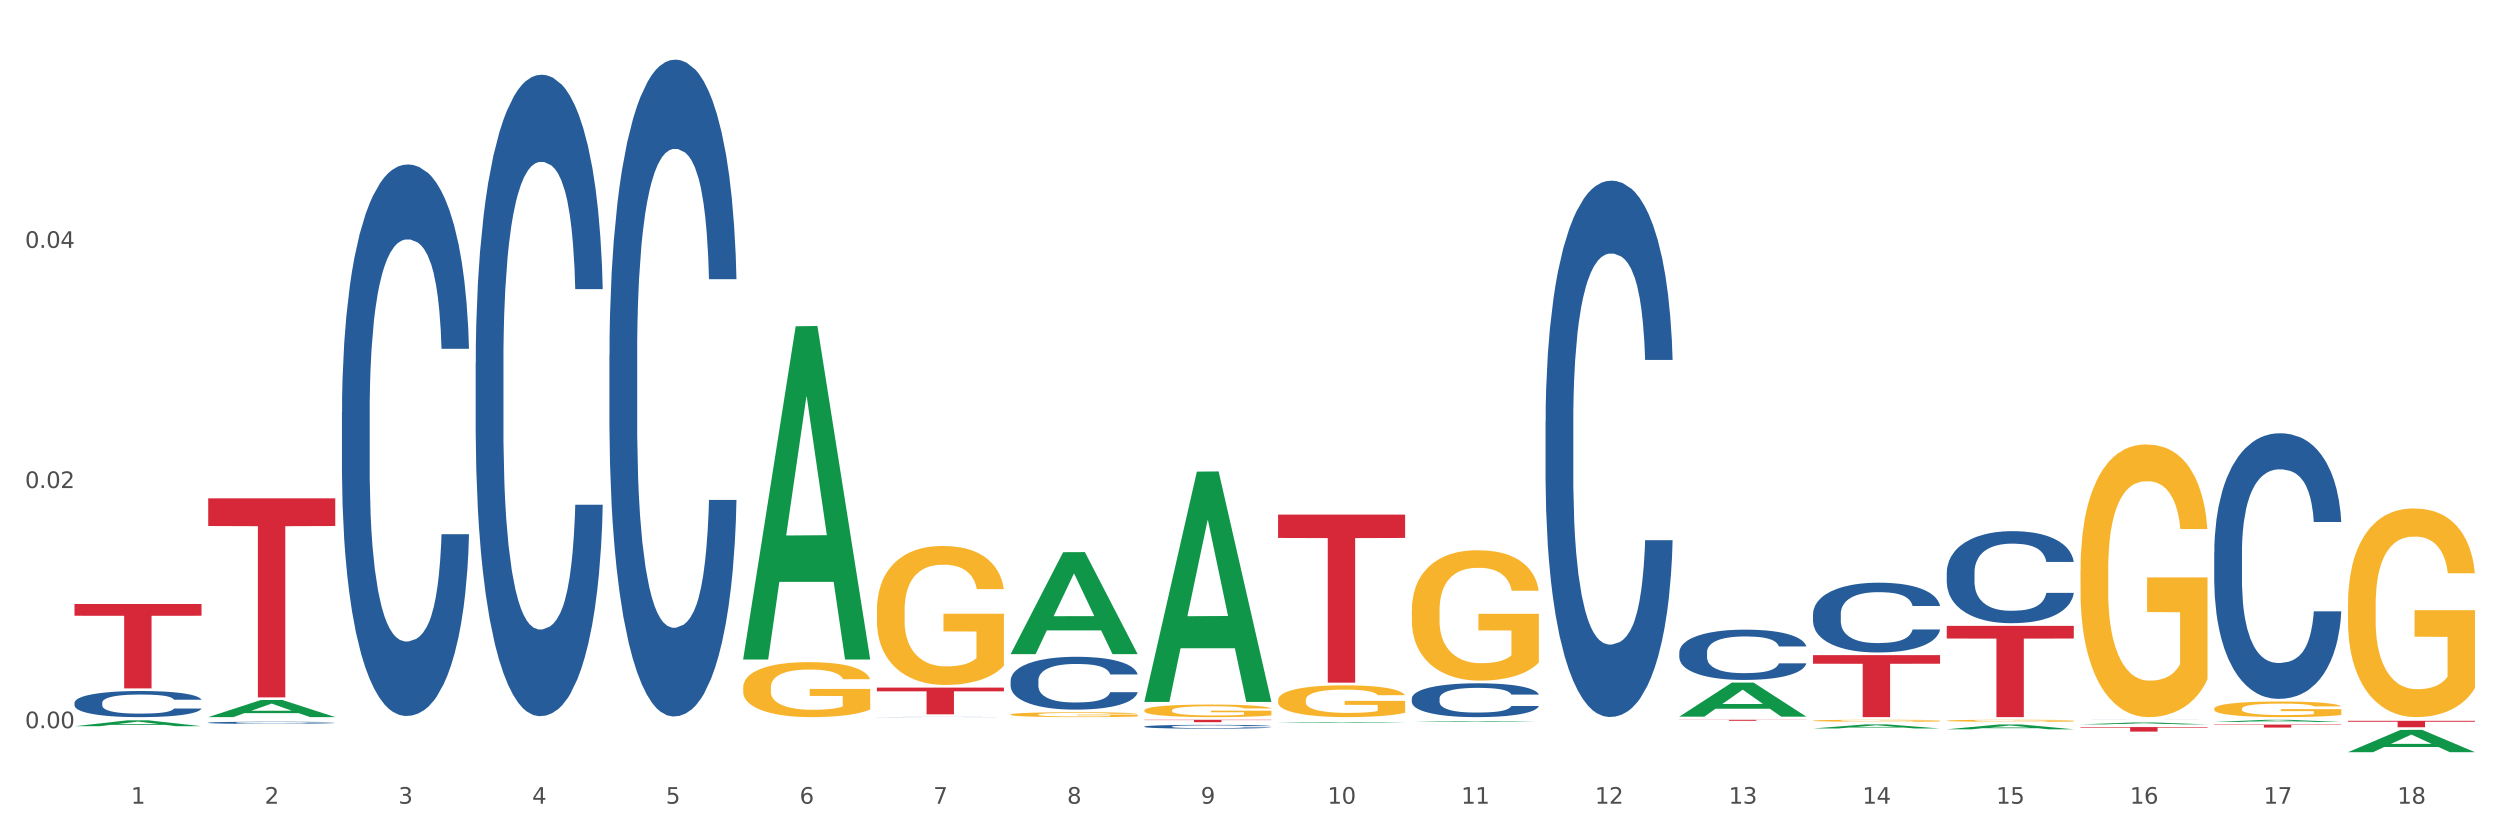 <?xml version="1.0" encoding="utf-8" standalone="no"?>
<!DOCTYPE svg PUBLIC "-//W3C//DTD SVG 1.1//EN"
  "http://www.w3.org/Graphics/SVG/1.1/DTD/svg11.dtd">
<svg xmlns:xlink="http://www.w3.org/1999/xlink" width="1080pt" height="360pt" viewBox="0 0 1080 360" xmlns="http://www.w3.org/2000/svg" version="1.1">
 <rect x="0" y="0" width="1080" height="360" fill="#333333" stroke="none"/>
 <defs>
  <style type="text/css">*{stroke-linejoin: round; stroke-linecap: butt}</style>
 </defs>
 <g id="figure_1">
  <g id="patch_1">
   <path d="M 0 360 
L 1080 360 
L 1080 0 
L 0 0 
z
" style="fill: #ffffff; stroke: #ffffff; stroke-linejoin: miter"/>
  </g>
  <g id="axes_1">
   <g id="matplotlib.axis_1">
    <g id="xtick_1">
     <g id="text_1">
      <!-- 1 -->
      <g style="fill: #4d4d4d" transform="translate(56.563 347.204) scale(0.096 -0.096)">
       <defs>
        <path id="DejaVuSans-31" d="M 794 531 
L 1825 531 
L 1825 4091 
L 703 3866 
L 703 4441 
L 1819 4666 
L 2450 4666 
L 2450 531 
L 3481 531 
L 3481 0 
L 794 0 
L 794 531 
z
" transform="scale(0.016)"/>
       </defs>
       <use xlink:href="#DejaVuSans-31"/>
      </g>
     </g>
    </g>
    <g id="xtick_2">
     <g id="text_2">
      <!-- 2 -->
      <g style="fill: #4d4d4d" transform="translate(114.336 347.204) scale(0.096 -0.096)">
       <defs>
        <path id="DejaVuSans-32" d="M 1228 531 
L 3431 531 
L 3431 0 
L 469 0 
L 469 531 
Q 828 903 1448 1529 
Q 2069 2156 2228 2338 
Q 2531 2678 2651 2914 
Q 2772 3150 2772 3378 
Q 2772 3750 2511 3984 
Q 2250 4219 1831 4219 
Q 1534 4219 1204 4116 
Q 875 4013 500 3803 
L 500 4441 
Q 881 4594 1212 4672 
Q 1544 4750 1819 4750 
Q 2544 4750 2975 4387 
Q 3406 4025 3406 3419 
Q 3406 3131 3298 2873 
Q 3191 2616 2906 2266 
Q 2828 2175 2409 1742 
Q 1991 1309 1228 531 
z
" transform="scale(0.016)"/>
       </defs>
       <use xlink:href="#DejaVuSans-32"/>
      </g>
     </g>
    </g>
    <g id="xtick_3">
     <g id="text_3">
      <!-- 3 -->
      <g style="fill: #4d4d4d" transform="translate(172.109 347.204) scale(0.096 -0.096)">
       <defs>
        <path id="DejaVuSans-33" d="M 2597 2516 
Q 3050 2419 3304 2112 
Q 3559 1806 3559 1356 
Q 3559 666 3084 287 
Q 2609 -91 1734 -91 
Q 1441 -91 1130 -33 
Q 819 25 488 141 
L 488 750 
Q 750 597 1062 519 
Q 1375 441 1716 441 
Q 2309 441 2620 675 
Q 2931 909 2931 1356 
Q 2931 1769 2642 2001 
Q 2353 2234 1838 2234 
L 1294 2234 
L 1294 2753 
L 1863 2753 
Q 2328 2753 2575 2939 
Q 2822 3125 2822 3475 
Q 2822 3834 2567 4026 
Q 2313 4219 1838 4219 
Q 1578 4219 1281 4162 
Q 984 4106 628 3988 
L 628 4550 
Q 988 4650 1302 4700 
Q 1616 4750 1894 4750 
Q 2613 4750 3031 4423 
Q 3450 4097 3450 3541 
Q 3450 3153 3228 2886 
Q 3006 2619 2597 2516 
z
" transform="scale(0.016)"/>
       </defs>
       <use xlink:href="#DejaVuSans-33"/>
      </g>
     </g>
    </g>
    <g id="xtick_4">
     <g id="text_4">
      <!-- 4 -->
      <g style="fill: #4d4d4d" transform="translate(229.882 347.204) scale(0.096 -0.096)">
       <defs>
        <path id="DejaVuSans-34" d="M 2419 4116 
L 825 1625 
L 2419 1625 
L 2419 4116 
z
M 2253 4666 
L 3047 4666 
L 3047 1625 
L 3713 1625 
L 3713 1100 
L 3047 1100 
L 3047 0 
L 2419 0 
L 2419 1100 
L 313 1100 
L 313 1709 
L 2253 4666 
z
" transform="scale(0.016)"/>
       </defs>
       <use xlink:href="#DejaVuSans-34"/>
      </g>
     </g>
    </g>
    <g id="xtick_5">
     <g id="text_5">
      <!-- 5 -->
      <g style="fill: #4d4d4d" transform="translate(287.655 347.204) scale(0.096 -0.096)">
       <defs>
        <path id="DejaVuSans-35" d="M 691 4666 
L 3169 4666 
L 3169 4134 
L 1269 4134 
L 1269 2991 
Q 1406 3038 1543 3061 
Q 1681 3084 1819 3084 
Q 2600 3084 3056 2656 
Q 3513 2228 3513 1497 
Q 3513 744 3044 326 
Q 2575 -91 1722 -91 
Q 1428 -91 1123 -41 
Q 819 9 494 109 
L 494 744 
Q 775 591 1075 516 
Q 1375 441 1709 441 
Q 2250 441 2565 725 
Q 2881 1009 2881 1497 
Q 2881 1984 2565 2268 
Q 2250 2553 1709 2553 
Q 1456 2553 1204 2497 
Q 953 2441 691 2322 
L 691 4666 
z
" transform="scale(0.016)"/>
       </defs>
       <use xlink:href="#DejaVuSans-35"/>
      </g>
     </g>
    </g>
    <g id="xtick_6">
     <g id="text_6">
      <!-- 6 -->
      <g style="fill: #4d4d4d" transform="translate(345.428 347.204) scale(0.096 -0.096)">
       <defs>
        <path id="DejaVuSans-36" d="M 2113 2584 
Q 1688 2584 1439 2293 
Q 1191 2003 1191 1497 
Q 1191 994 1439 701 
Q 1688 409 2113 409 
Q 2538 409 2786 701 
Q 3034 994 3034 1497 
Q 3034 2003 2786 2293 
Q 2538 2584 2113 2584 
z
M 3366 4563 
L 3366 3988 
Q 3128 4100 2886 4159 
Q 2644 4219 2406 4219 
Q 1781 4219 1451 3797 
Q 1122 3375 1075 2522 
Q 1259 2794 1537 2939 
Q 1816 3084 2150 3084 
Q 2853 3084 3261 2657 
Q 3669 2231 3669 1497 
Q 3669 778 3244 343 
Q 2819 -91 2113 -91 
Q 1303 -91 875 529 
Q 447 1150 447 2328 
Q 447 3434 972 4092 
Q 1497 4750 2381 4750 
Q 2619 4750 2861 4703 
Q 3103 4656 3366 4563 
z
" transform="scale(0.016)"/>
       </defs>
       <use xlink:href="#DejaVuSans-36"/>
      </g>
     </g>
    </g>
    <g id="xtick_7">
     <g id="text_7">
      <!-- 7 -->
      <g style="fill: #4d4d4d" transform="translate(403.201 347.204) scale(0.096 -0.096)">
       <defs>
        <path id="DejaVuSans-37" d="M 525 4666 
L 3525 4666 
L 3525 4397 
L 1831 0 
L 1172 0 
L 2766 4134 
L 525 4134 
L 525 4666 
z
" transform="scale(0.016)"/>
       </defs>
       <use xlink:href="#DejaVuSans-37"/>
      </g>
     </g>
    </g>
    <g id="xtick_8">
     <g id="text_8">
      <!-- 8 -->
      <g style="fill: #4d4d4d" transform="translate(460.974 347.204) scale(0.096 -0.096)">
       <defs>
        <path id="DejaVuSans-38" d="M 2034 2216 
Q 1584 2216 1326 1975 
Q 1069 1734 1069 1313 
Q 1069 891 1326 650 
Q 1584 409 2034 409 
Q 2484 409 2743 651 
Q 3003 894 3003 1313 
Q 3003 1734 2745 1975 
Q 2488 2216 2034 2216 
z
M 1403 2484 
Q 997 2584 770 2862 
Q 544 3141 544 3541 
Q 544 4100 942 4425 
Q 1341 4750 2034 4750 
Q 2731 4750 3128 4425 
Q 3525 4100 3525 3541 
Q 3525 3141 3298 2862 
Q 3072 2584 2669 2484 
Q 3125 2378 3379 2068 
Q 3634 1759 3634 1313 
Q 3634 634 3220 271 
Q 2806 -91 2034 -91 
Q 1263 -91 848 271 
Q 434 634 434 1313 
Q 434 1759 690 2068 
Q 947 2378 1403 2484 
z
M 1172 3481 
Q 1172 3119 1398 2916 
Q 1625 2713 2034 2713 
Q 2441 2713 2670 2916 
Q 2900 3119 2900 3481 
Q 2900 3844 2670 4047 
Q 2441 4250 2034 4250 
Q 1625 4250 1398 4047 
Q 1172 3844 1172 3481 
z
" transform="scale(0.016)"/>
       </defs>
       <use xlink:href="#DejaVuSans-38"/>
      </g>
     </g>
    </g>
    <g id="xtick_9">
     <g id="text_9">
      <!-- 9 -->
      <g style="fill: #4d4d4d" transform="translate(518.747 347.204) scale(0.096 -0.096)">
       <defs>
        <path id="DejaVuSans-39" d="M 703 97 
L 703 672 
Q 941 559 1184 500 
Q 1428 441 1663 441 
Q 2288 441 2617 861 
Q 2947 1281 2994 2138 
Q 2813 1869 2534 1725 
Q 2256 1581 1919 1581 
Q 1219 1581 811 2004 
Q 403 2428 403 3163 
Q 403 3881 828 4315 
Q 1253 4750 1959 4750 
Q 2769 4750 3195 4129 
Q 3622 3509 3622 2328 
Q 3622 1225 3098 567 
Q 2575 -91 1691 -91 
Q 1453 -91 1209 -44 
Q 966 3 703 97 
z
M 1959 2075 
Q 2384 2075 2632 2365 
Q 2881 2656 2881 3163 
Q 2881 3666 2632 3958 
Q 2384 4250 1959 4250 
Q 1534 4250 1286 3958 
Q 1038 3666 1038 3163 
Q 1038 2656 1286 2365 
Q 1534 2075 1959 2075 
z
" transform="scale(0.016)"/>
       </defs>
       <use xlink:href="#DejaVuSans-39"/>
      </g>
     </g>
    </g>
    <g id="xtick_10">
     <g id="text_10">
      <!-- 10 -->
      <g style="fill: #4d4d4d" transform="translate(573.466 347.204) scale(0.096 -0.096)">
       <defs>
        <path id="DejaVuSans-30" d="M 2034 4250 
Q 1547 4250 1301 3770 
Q 1056 3291 1056 2328 
Q 1056 1369 1301 889 
Q 1547 409 2034 409 
Q 2525 409 2770 889 
Q 3016 1369 3016 2328 
Q 3016 3291 2770 3770 
Q 2525 4250 2034 4250 
z
M 2034 4750 
Q 2819 4750 3233 4129 
Q 3647 3509 3647 2328 
Q 3647 1150 3233 529 
Q 2819 -91 2034 -91 
Q 1250 -91 836 529 
Q 422 1150 422 2328 
Q 422 3509 836 4129 
Q 1250 4750 2034 4750 
z
" transform="scale(0.016)"/>
       </defs>
       <use xlink:href="#DejaVuSans-31"/>
       <use xlink:href="#DejaVuSans-30" transform="translate(63.623 0)"/>
      </g>
     </g>
    </g>
    <g id="xtick_11">
     <g id="text_11">
      <!-- 11 -->
      <g style="fill: #4d4d4d" transform="translate(631.239 347.204) scale(0.096 -0.096)">
       <use xlink:href="#DejaVuSans-31"/>
       <use xlink:href="#DejaVuSans-31" transform="translate(63.623 0)"/>
      </g>
     </g>
    </g>
    <g id="xtick_12">
     <g id="text_12">
      <!-- 12 -->
      <g style="fill: #4d4d4d" transform="translate(689.012 347.204) scale(0.096 -0.096)">
       <use xlink:href="#DejaVuSans-31"/>
       <use xlink:href="#DejaVuSans-32" transform="translate(63.623 0)"/>
      </g>
     </g>
    </g>
    <g id="xtick_13">
     <g id="text_13">
      <!-- 13 -->
      <g style="fill: #4d4d4d" transform="translate(746.785 347.204) scale(0.096 -0.096)">
       <use xlink:href="#DejaVuSans-31"/>
       <use xlink:href="#DejaVuSans-33" transform="translate(63.623 0)"/>
      </g>
     </g>
    </g>
    <g id="xtick_14">
     <g id="text_14">
      <!-- 14 -->
      <g style="fill: #4d4d4d" transform="translate(804.558 347.204) scale(0.096 -0.096)">
       <use xlink:href="#DejaVuSans-31"/>
       <use xlink:href="#DejaVuSans-34" transform="translate(63.623 0)"/>
      </g>
     </g>
    </g>
    <g id="xtick_15">
     <g id="text_15">
      <!-- 15 -->
      <g style="fill: #4d4d4d" transform="translate(862.331 347.204) scale(0.096 -0.096)">
       <use xlink:href="#DejaVuSans-31"/>
       <use xlink:href="#DejaVuSans-35" transform="translate(63.623 0)"/>
      </g>
     </g>
    </g>
    <g id="xtick_16">
     <g id="text_16">
      <!-- 16 -->
      <g style="fill: #4d4d4d" transform="translate(920.104 347.204) scale(0.096 -0.096)">
       <use xlink:href="#DejaVuSans-31"/>
       <use xlink:href="#DejaVuSans-36" transform="translate(63.623 0)"/>
      </g>
     </g>
    </g>
    <g id="xtick_17">
     <g id="text_17">
      <!-- 17 -->
      <g style="fill: #4d4d4d" transform="translate(977.877 347.204) scale(0.096 -0.096)">
       <use xlink:href="#DejaVuSans-31"/>
       <use xlink:href="#DejaVuSans-37" transform="translate(63.623 0)"/>
      </g>
     </g>
    </g>
    <g id="xtick_18">
     <g id="text_18">
      <!-- 18 -->
      <g style="fill: #4d4d4d" transform="translate(1035.65 347.204) scale(0.096 -0.096)">
       <use xlink:href="#DejaVuSans-31"/>
       <use xlink:href="#DejaVuSans-38" transform="translate(63.623 0)"/>
      </g>
     </g>
    </g>
    <g id="xtick_19"/>
    <g id="xtick_20"/>
    <g id="xtick_21"/>
    <g id="xtick_22"/>
    <g id="xtick_23"/>
    <g id="xtick_24"/>
    <g id="xtick_25"/>
    <g id="xtick_26"/>
    <g id="xtick_27"/>
    <g id="xtick_28"/>
    <g id="xtick_29"/>
    <g id="xtick_30"/>
    <g id="xtick_31"/>
    <g id="xtick_32"/>
    <g id="xtick_33"/>
    <g id="xtick_34"/>
    <g id="xtick_35"/>
   </g>
   <g id="matplotlib.axis_2">
    <g id="ytick_1">
     <g id="text_19">
      <!-- 0.00 -->
      <g style="fill: #4d4d4d" transform="translate(10.8 314.589) scale(0.096 -0.096)">
       <defs>
        <path id="DejaVuSans-2e" d="M 684 794 
L 1344 794 
L 1344 0 
L 684 0 
L 684 794 
z
" transform="scale(0.016)"/>
       </defs>
       <use xlink:href="#DejaVuSans-30"/>
       <use xlink:href="#DejaVuSans-2e" transform="translate(63.623 0)"/>
       <use xlink:href="#DejaVuSans-30" transform="translate(95.41 0)"/>
       <use xlink:href="#DejaVuSans-30" transform="translate(159.033 0)"/>
      </g>
     </g>
    </g>
    <g id="ytick_2">
     <g id="text_20">
      <!-- 0.02 -->
      <g style="fill: #4d4d4d" transform="translate(10.8 210.832) scale(0.096 -0.096)">
       <use xlink:href="#DejaVuSans-30"/>
       <use xlink:href="#DejaVuSans-2e" transform="translate(63.623 0)"/>
       <use xlink:href="#DejaVuSans-30" transform="translate(95.41 0)"/>
       <use xlink:href="#DejaVuSans-32" transform="translate(159.033 0)"/>
      </g>
     </g>
    </g>
    <g id="ytick_3">
     <g id="text_21">
      <!-- 0.04 -->
      <g style="fill: #4d4d4d" transform="translate(10.8 107.076) scale(0.096 -0.096)">
       <use xlink:href="#DejaVuSans-30"/>
       <use xlink:href="#DejaVuSans-2e" transform="translate(63.623 0)"/>
       <use xlink:href="#DejaVuSans-30" transform="translate(95.41 0)"/>
       <use xlink:href="#DejaVuSans-34" transform="translate(159.033 0)"/>
      </g>
     </g>
    </g>
    <g id="ytick_4"/>
    <g id="ytick_5"/>
    <g id="ytick_6"/>
   </g>
   <g id="PolyCollection_1">
    <path d="M 32.175 313.726 
L 32.232 313.724 
L 54.864 311.197 
L 64.257 311.195 
L 87.059 313.731 
L 76.196 313.731 
L 71.273 313.14 
L 47.905 313.14 
L 47.735 313.15 
L 42.982 313.731 
L 32.175 313.731 
L 32.175 313.726 
L 50.847 312.788 
L 68.331 312.785 
L 59.674 311.735 
L 59.561 311.731 
L 59.447 311.738 
L 50.79 312.785 
L 50.847 312.788 
L 32.175 313.726 
z
" clip-path="url(#pdb94b6c371)" style="fill: #109648"/>
    <path d="M 494.359 310.941 
L 549.243 310.941 
L 549.243 311.087 
L 527.654 311.088 
L 527.654 311.988 
L 515.818 311.988 
L 515.818 311.088 
L 494.359 311.087 
L 494.359 310.942 
L 494.359 310.941 
z
" clip-path="url(#pdb94b6c371)" style="fill: #d62839"/>
    <path d="M 552.132 222.301 
L 607.016 222.301 
L 607.016 232.393 
L 585.427 232.461 
L 585.427 294.923 
L 573.591 294.923 
L 573.591 232.461 
L 552.132 232.393 
L 552.132 222.369 
L 552.132 222.301 
z
" clip-path="url(#pdb94b6c371)" style="fill: #d62839"/>
    <path d="M 725.451 310.941 
L 780.335 310.941 
L 780.335 311.004 
L 758.746 311.004 
L 758.746 311.391 
L 746.91 311.391 
L 746.91 311.004 
L 725.451 311.004 
L 725.451 310.942 
L 725.451 310.941 
z
" clip-path="url(#pdb94b6c371)" style="fill: #d62839"/>
    <path d="M 783.224 283.01 
L 838.108 283.01 
L 838.108 286.733 
L 816.519 286.759 
L 816.519 309.801 
L 804.683 309.801 
L 804.683 286.759 
L 783.224 286.733 
L 783.224 283.036 
L 783.224 283.01 
z
" clip-path="url(#pdb94b6c371)" style="fill: #d62839"/>
    <path d="M 840.997 270.366 
L 895.881 270.366 
L 895.881 275.846 
L 874.291 275.883 
L 874.291 309.801 
L 862.456 309.801 
L 862.456 275.883 
L 840.997 275.846 
L 840.997 270.403 
L 840.997 270.366 
z
" clip-path="url(#pdb94b6c371)" style="fill: #d62839"/>
    <path d="M 898.77 314.079 
L 953.654 314.079 
L 953.654 314.354 
L 932.064 314.356 
L 932.064 316.062 
L 920.229 316.062 
L 920.229 314.356 
L 898.77 314.354 
L 898.77 314.08 
L 898.77 314.079 
z
" clip-path="url(#pdb94b6c371)" style="fill: #d62839"/>
    <path d="M 956.543 313.024 
L 1011.427 313.024 
L 1011.427 313.203 
L 989.837 313.204 
L 989.837 314.308 
L 978.002 314.308 
L 978.002 313.204 
L 956.543 313.203 
L 956.543 313.026 
L 956.543 313.024 
z
" clip-path="url(#pdb94b6c371)" style="fill: #d62839"/>
    <path d="M 1014.316 311.388 
L 1069.2 311.388 
L 1069.2 311.775 
L 1047.61 311.777 
L 1047.61 314.17 
L 1035.775 314.17 
L 1035.775 311.777 
L 1014.316 311.775 
L 1014.316 311.391 
L 1014.316 311.388 
z
" clip-path="url(#pdb94b6c371)" style="fill: #d62839"/>
    <path d="M 956.543 306.173 
L 956.607 306.167 
L 956.607 305.945 
L 956.737 305.754 
L 957.385 305.292 
L 958.357 304.91 
L 959.07 304.707 
L 959.783 304.541 
L 960.625 304.374 
L 961.662 304.202 
L 963.541 303.949 
L 964.707 303.82 
L 966.133 303.685 
L 968.725 303.487 
L 970.604 303.377 
L 972.548 303.284 
L 975.723 303.173 
L 977.797 303.124 
L 980 303.087 
L 982.656 303.062 
L 984.665 303.056 
L 989.072 303.075 
L 992.83 303.13 
L 994.644 303.173 
L 996.977 303.247 
L 998.208 303.297 
L 1000.217 303.395 
L 1002.29 303.524 
L 1003.716 303.635 
L 1005.854 303.845 
L 1007.474 304.054 
L 1008.965 304.313 
L 1009.742 304.491 
L 1010.325 304.658 
L 1010.844 304.849 
L 1011.362 305.15 
L 999.698 305.15 
L 999.245 304.935 
L 998.532 304.732 
L 997.495 304.534 
L 996.588 304.411 
L 995.033 304.257 
L 993.607 304.159 
L 992.117 304.085 
L 990.303 304.023 
L 988.877 303.992 
L 986.868 303.968 
L 982.916 303.974 
L 980.259 304.023 
L 978.445 304.085 
L 977.278 304.14 
L 976.241 304.202 
L 975.075 304.288 
L 973.714 304.417 
L 972.742 304.534 
L 971.77 304.682 
L 970.993 304.83 
L 970.28 305.003 
L 969.697 305.187 
L 969.243 305.378 
L 968.854 305.612 
L 968.53 306 
L 968.53 306.844 
L 968.66 307.035 
L 968.984 307.288 
L 969.373 307.479 
L 970.021 307.706 
L 970.604 307.86 
L 971.706 308.082 
L 972.937 308.267 
L 973.909 308.384 
L 974.881 308.483 
L 976.565 308.618 
L 978.445 308.729 
L 980.065 308.797 
L 982.268 308.858 
L 983.758 308.883 
L 985.054 308.895 
L 988.229 308.895 
L 990.497 308.877 
L 993.024 308.834 
L 994.968 308.778 
L 996.588 308.71 
L 998.403 308.6 
L 999.569 308.495 
L 999.569 307.208 
L 985.313 307.201 
L 985.313 306.345 
L 1011.427 306.345 
L 1011.427 308.858 
L 1010.325 308.988 
L 1009.094 309.105 
L 1007.798 309.209 
L 1005.854 309.339 
L 1003.522 309.462 
L 1001.448 309.548 
L 999.245 309.622 
L 996.653 309.69 
L 993.283 309.751 
L 991.21 309.776 
L 988.618 309.794 
L 985.572 309.801 
L 982.916 309.788 
L 980.324 309.757 
L 977.602 309.702 
L 974.945 309.622 
L 972.937 309.542 
L 970.928 309.443 
L 968.79 309.314 
L 967.105 309.191 
L 965.809 309.08 
L 964.383 308.938 
L 962.828 308.754 
L 961.662 308.587 
L 960.625 308.415 
L 959.523 308.193 
L 958.746 308.002 
L 957.968 307.762 
L 957.515 307.583 
L 956.996 307.306 
L 956.607 306.918 
L 956.543 306.173 
z
" clip-path="url(#pdb94b6c371)" style="fill: #f7b32b"/>
    <path d="M 898.77 246.43 
L 898.835 246.323 
L 898.835 242.449 
L 898.964 239.114 
L 899.612 231.045 
L 900.584 224.374 
L 901.297 220.824 
L 902.01 217.919 
L 902.852 215.014 
L 903.889 212.002 
L 905.768 207.59 
L 906.934 205.331 
L 908.36 202.964 
L 910.952 199.521 
L 912.831 197.585 
L 914.775 195.971 
L 917.95 194.034 
L 920.024 193.173 
L 922.227 192.528 
L 924.884 192.097 
L 926.892 191.99 
L 931.299 192.313 
L 935.057 193.281 
L 936.871 194.034 
L 939.204 195.325 
L 940.435 196.186 
L 942.444 197.907 
L 944.517 200.167 
L 945.943 202.103 
L 948.081 205.761 
L 949.701 209.419 
L 951.192 213.938 
L 951.969 217.058 
L 952.552 219.963 
L 953.071 223.298 
L 953.589 228.57 
L 941.926 228.57 
L 941.472 224.805 
L 940.759 221.254 
L 939.722 217.811 
L 938.815 215.66 
L 937.26 212.97 
L 935.834 211.248 
L 934.344 209.957 
L 932.53 208.881 
L 931.104 208.344 
L 929.095 207.913 
L 925.143 208.021 
L 922.486 208.881 
L 920.672 209.957 
L 919.505 210.926 
L 918.468 212.002 
L 917.302 213.508 
L 915.941 215.767 
L 914.969 217.811 
L 913.997 220.394 
L 913.22 222.976 
L 912.507 225.988 
L 911.924 229.216 
L 911.47 232.551 
L 911.081 236.64 
L 910.757 243.418 
L 910.757 258.158 
L 910.887 261.493 
L 911.211 265.904 
L 911.6 269.239 
L 912.248 273.22 
L 912.831 275.91 
L 913.933 279.783 
L 915.164 283.011 
L 916.136 285.055 
L 917.108 286.776 
L 918.792 289.143 
L 920.672 291.08 
L 922.292 292.263 
L 924.495 293.339 
L 925.985 293.77 
L 927.281 293.985 
L 930.456 293.985 
L 932.724 293.662 
L 935.251 292.909 
L 937.195 291.941 
L 938.815 290.757 
L 940.63 288.821 
L 941.796 286.992 
L 941.796 264.505 
L 927.54 264.398 
L 927.54 249.443 
L 953.654 249.443 
L 953.654 293.339 
L 952.552 295.599 
L 951.321 297.643 
L 950.025 299.472 
L 948.081 301.731 
L 945.749 303.883 
L 943.675 305.389 
L 941.472 306.68 
L 938.88 307.864 
L 935.51 308.94 
L 933.437 309.37 
L 930.845 309.693 
L 927.799 309.801 
L 925.143 309.585 
L 922.551 309.047 
L 919.829 308.079 
L 917.172 306.68 
L 915.164 305.282 
L 913.155 303.56 
L 911.017 301.301 
L 909.332 299.149 
L 908.036 297.213 
L 906.61 294.738 
L 905.055 291.51 
L 903.889 288.605 
L 902.852 285.593 
L 901.75 281.72 
L 900.973 278.384 
L 900.195 274.188 
L 899.742 271.068 
L 899.223 266.227 
L 898.835 259.449 
L 898.77 246.43 
z
" clip-path="url(#pdb94b6c371)" style="fill: #f7b32b"/>
    <path d="M 840.997 311.346 
L 841.062 311.345 
L 841.062 311.316 
L 841.191 311.291 
L 841.839 311.231 
L 842.811 311.182 
L 843.524 311.155 
L 844.237 311.134 
L 845.079 311.112 
L 846.116 311.09 
L 847.995 311.057 
L 849.161 311.04 
L 850.587 311.023 
L 853.179 310.997 
L 855.058 310.983 
L 857.002 310.971 
L 860.177 310.956 
L 862.251 310.95 
L 864.454 310.945 
L 867.111 310.942 
L 869.119 310.941 
L 873.526 310.944 
L 877.284 310.951 
L 879.098 310.956 
L 881.431 310.966 
L 882.662 310.972 
L 884.671 310.985 
L 886.744 311.002 
L 888.17 311.016 
L 890.308 311.044 
L 891.928 311.071 
L 893.419 311.104 
L 894.196 311.127 
L 894.779 311.149 
L 895.298 311.174 
L 895.816 311.213 
L 884.153 311.213 
L 883.699 311.185 
L 882.986 311.159 
L 881.949 311.133 
L 881.042 311.117 
L 879.487 311.097 
L 878.061 311.084 
L 876.571 311.075 
L 874.757 311.067 
L 873.331 311.063 
L 871.322 311.06 
L 867.37 311.06 
L 864.713 311.067 
L 862.899 311.075 
L 861.732 311.082 
L 860.695 311.09 
L 859.529 311.101 
L 858.168 311.118 
L 857.196 311.133 
L 856.224 311.152 
L 855.447 311.171 
L 854.734 311.194 
L 854.151 311.218 
L 853.697 311.243 
L 853.308 311.273 
L 852.984 311.323 
L 852.984 311.433 
L 853.114 311.457 
L 853.438 311.49 
L 853.827 311.515 
L 854.475 311.545 
L 855.058 311.565 
L 856.16 311.593 
L 857.391 311.617 
L 858.363 311.632 
L 859.335 311.645 
L 861.019 311.663 
L 862.899 311.677 
L 864.519 311.686 
L 866.722 311.694 
L 868.212 311.697 
L 869.508 311.699 
L 872.683 311.699 
L 874.951 311.696 
L 877.478 311.691 
L 879.422 311.684 
L 881.042 311.675 
L 882.857 311.66 
L 884.023 311.647 
L 884.023 311.48 
L 869.767 311.479 
L 869.767 311.368 
L 895.881 311.368 
L 895.881 311.694 
L 894.779 311.711 
L 893.548 311.726 
L 892.252 311.739 
L 890.308 311.756 
L 887.976 311.772 
L 885.902 311.783 
L 883.699 311.793 
L 881.107 311.802 
L 877.737 311.81 
L 875.664 311.813 
L 873.072 311.815 
L 870.026 311.816 
L 867.37 311.815 
L 864.778 311.811 
L 862.056 311.803 
L 859.4 311.793 
L 857.391 311.783 
L 855.382 311.77 
L 853.244 311.753 
L 851.559 311.737 
L 850.263 311.723 
L 848.837 311.704 
L 847.282 311.68 
L 846.116 311.659 
L 845.079 311.636 
L 843.977 311.608 
L 843.2 311.583 
L 842.422 311.552 
L 841.969 311.529 
L 841.45 311.493 
L 841.062 311.442 
L 840.997 311.346 
z
" clip-path="url(#pdb94b6c371)" style="fill: #f7b32b"/>
    <path d="M 783.224 311.336 
L 783.289 311.335 
L 783.289 311.307 
L 783.418 311.283 
L 784.066 311.224 
L 785.038 311.176 
L 785.751 311.15 
L 786.464 311.129 
L 787.306 311.108 
L 788.343 311.086 
L 790.222 311.054 
L 791.388 311.038 
L 792.814 311.021 
L 795.406 310.996 
L 797.285 310.982 
L 799.229 310.97 
L 802.404 310.956 
L 804.478 310.95 
L 806.681 310.945 
L 809.338 310.942 
L 811.346 310.941 
L 815.753 310.944 
L 819.511 310.951 
L 821.325 310.956 
L 823.658 310.965 
L 824.889 310.972 
L 826.898 310.984 
L 828.971 311.001 
L 830.397 311.015 
L 832.535 311.041 
L 834.155 311.068 
L 835.646 311.1 
L 836.423 311.123 
L 837.007 311.144 
L 837.525 311.168 
L 838.043 311.206 
L 826.38 311.206 
L 825.926 311.179 
L 825.213 311.153 
L 824.176 311.128 
L 823.269 311.113 
L 821.714 311.093 
L 820.288 311.081 
L 818.798 311.071 
L 816.984 311.064 
L 815.558 311.06 
L 813.549 311.057 
L 809.597 311.057 
L 806.94 311.064 
L 805.126 311.071 
L 803.959 311.078 
L 802.922 311.086 
L 801.756 311.097 
L 800.395 311.114 
L 799.423 311.128 
L 798.451 311.147 
L 797.674 311.166 
L 796.961 311.188 
L 796.378 311.211 
L 795.924 311.235 
L 795.535 311.265 
L 795.211 311.314 
L 795.211 311.421 
L 795.341 311.445 
L 795.665 311.477 
L 796.054 311.501 
L 796.702 311.53 
L 797.285 311.549 
L 798.387 311.577 
L 799.618 311.601 
L 800.59 311.616 
L 801.562 311.628 
L 803.246 311.645 
L 805.126 311.659 
L 806.746 311.668 
L 808.949 311.676 
L 810.439 311.679 
L 811.735 311.68 
L 814.91 311.68 
L 817.178 311.678 
L 819.705 311.672 
L 821.649 311.665 
L 823.269 311.657 
L 825.084 311.643 
L 826.25 311.63 
L 826.25 311.467 
L 811.994 311.466 
L 811.994 311.358 
L 838.108 311.358 
L 838.108 311.676 
L 837.007 311.692 
L 835.775 311.707 
L 834.479 311.72 
L 832.535 311.736 
L 830.203 311.752 
L 828.129 311.763 
L 825.926 311.772 
L 823.334 311.781 
L 819.964 311.789 
L 817.891 311.792 
L 815.299 311.794 
L 812.253 311.795 
L 809.597 311.793 
L 807.005 311.789 
L 804.283 311.782 
L 801.627 311.772 
L 799.618 311.762 
L 797.609 311.75 
L 795.471 311.733 
L 793.786 311.718 
L 792.49 311.704 
L 791.064 311.686 
L 789.509 311.662 
L 788.343 311.641 
L 787.306 311.619 
L 786.204 311.591 
L 785.427 311.567 
L 784.649 311.537 
L 784.196 311.514 
L 783.677 311.479 
L 783.289 311.43 
L 783.224 311.336 
z
" clip-path="url(#pdb94b6c371)" style="fill: #f7b32b"/>
    <path d="M 609.905 263.734 
L 609.97 263.683 
L 609.97 261.83 
L 610.099 260.235 
L 610.747 256.376 
L 611.719 253.186 
L 612.432 251.488 
L 613.145 250.099 
L 613.987 248.71 
L 615.024 247.269 
L 616.903 245.16 
L 618.069 244.079 
L 619.495 242.947 
L 622.087 241.301 
L 623.966 240.375 
L 625.91 239.603 
L 629.085 238.677 
L 631.159 238.265 
L 633.362 237.956 
L 636.019 237.75 
L 638.027 237.699 
L 642.434 237.853 
L 646.192 238.316 
L 648.006 238.677 
L 650.339 239.294 
L 651.57 239.706 
L 653.579 240.529 
L 655.653 241.609 
L 657.078 242.536 
L 659.216 244.285 
L 660.836 246.034 
L 662.327 248.195 
L 663.104 249.688 
L 663.688 251.077 
L 664.206 252.672 
L 664.724 255.193 
L 653.061 255.193 
L 652.607 253.392 
L 651.894 251.694 
L 650.857 250.048 
L 649.95 249.019 
L 648.395 247.732 
L 646.97 246.909 
L 645.479 246.292 
L 643.665 245.777 
L 642.239 245.52 
L 640.231 245.314 
L 636.278 245.366 
L 633.621 245.777 
L 631.807 246.292 
L 630.64 246.755 
L 629.604 247.269 
L 628.437 247.99 
L 627.076 249.07 
L 626.104 250.048 
L 625.132 251.283 
L 624.355 252.517 
L 623.642 253.958 
L 623.059 255.502 
L 622.605 257.097 
L 622.217 259.052 
L 621.893 262.294 
L 621.893 269.343 
L 622.022 270.938 
L 622.346 273.047 
L 622.735 274.642 
L 623.383 276.546 
L 623.966 277.832 
L 625.068 279.685 
L 626.299 281.228 
L 627.271 282.206 
L 628.243 283.029 
L 629.928 284.161 
L 631.807 285.087 
L 633.427 285.653 
L 635.63 286.168 
L 637.12 286.374 
L 638.416 286.476 
L 641.591 286.476 
L 643.859 286.322 
L 646.386 285.962 
L 648.33 285.499 
L 649.95 284.933 
L 651.765 284.007 
L 652.931 283.132 
L 652.931 272.378 
L 638.675 272.327 
L 638.675 265.175 
L 664.789 265.175 
L 664.789 286.168 
L 663.688 287.248 
L 662.456 288.226 
L 661.16 289.101 
L 659.216 290.181 
L 656.884 291.21 
L 654.81 291.93 
L 652.607 292.548 
L 650.015 293.114 
L 646.646 293.628 
L 644.572 293.834 
L 641.98 293.989 
L 638.935 294.04 
L 636.278 293.937 
L 633.686 293.68 
L 630.964 293.217 
L 628.308 292.548 
L 626.299 291.879 
L 624.29 291.056 
L 622.152 289.975 
L 620.467 288.946 
L 619.171 288.02 
L 617.745 286.837 
L 616.19 285.293 
L 615.024 283.904 
L 613.987 282.463 
L 612.886 280.611 
L 612.108 279.016 
L 611.33 277.009 
L 610.877 275.517 
L 610.358 273.202 
L 609.97 269.96 
L 609.905 263.734 
z
" clip-path="url(#pdb94b6c371)" style="fill: #f7b32b"/>
    <path d="M 552.132 302.412 
L 552.197 302.399 
L 552.197 301.947 
L 552.326 301.558 
L 552.974 300.618 
L 553.946 299.84 
L 554.659 299.426 
L 555.372 299.087 
L 556.214 298.748 
L 557.251 298.397 
L 559.13 297.883 
L 560.296 297.619 
L 561.722 297.343 
L 564.314 296.942 
L 566.193 296.716 
L 568.137 296.528 
L 571.312 296.302 
L 573.386 296.202 
L 575.589 296.126 
L 578.246 296.076 
L 580.254 296.064 
L 584.661 296.101 
L 588.419 296.214 
L 590.233 296.302 
L 592.566 296.453 
L 593.797 296.553 
L 595.806 296.754 
L 597.88 297.017 
L 599.305 297.243 
L 601.443 297.67 
L 603.063 298.096 
L 604.554 298.623 
L 605.331 298.987 
L 605.915 299.325 
L 606.433 299.714 
L 606.951 300.329 
L 595.288 300.329 
L 594.834 299.89 
L 594.121 299.476 
L 593.084 299.075 
L 592.177 298.824 
L 590.622 298.51 
L 589.197 298.309 
L 587.706 298.159 
L 585.892 298.033 
L 584.466 297.971 
L 582.458 297.92 
L 578.505 297.933 
L 575.848 298.033 
L 574.034 298.159 
L 572.867 298.272 
L 571.831 298.397 
L 570.664 298.573 
L 569.303 298.836 
L 568.331 299.075 
L 567.359 299.376 
L 566.582 299.677 
L 565.869 300.028 
L 565.286 300.404 
L 564.832 300.793 
L 564.444 301.27 
L 564.12 302.06 
L 564.12 303.779 
L 564.249 304.168 
L 564.573 304.682 
L 564.962 305.071 
L 565.61 305.535 
L 566.193 305.849 
L 567.295 306.301 
L 568.526 306.677 
L 569.498 306.915 
L 570.47 307.116 
L 572.155 307.392 
L 574.034 307.618 
L 575.654 307.756 
L 577.857 307.881 
L 579.347 307.931 
L 580.643 307.956 
L 583.818 307.956 
L 586.086 307.919 
L 588.613 307.831 
L 590.557 307.718 
L 592.177 307.58 
L 593.992 307.354 
L 595.158 307.141 
L 595.158 304.519 
L 580.902 304.507 
L 580.902 302.763 
L 607.016 302.763 
L 607.016 307.881 
L 605.915 308.145 
L 604.683 308.383 
L 603.387 308.596 
L 601.443 308.86 
L 599.111 309.111 
L 597.037 309.286 
L 594.834 309.437 
L 592.242 309.575 
L 588.873 309.7 
L 586.799 309.75 
L 584.207 309.788 
L 581.162 309.801 
L 578.505 309.775 
L 575.913 309.713 
L 573.191 309.6 
L 570.535 309.437 
L 568.526 309.274 
L 566.517 309.073 
L 564.379 308.81 
L 562.694 308.559 
L 561.398 308.333 
L 559.972 308.044 
L 558.417 307.668 
L 557.251 307.329 
L 556.214 306.978 
L 555.113 306.526 
L 554.335 306.137 
L 553.557 305.648 
L 553.104 305.284 
L 552.585 304.72 
L 552.197 303.929 
L 552.132 302.412 
z
" clip-path="url(#pdb94b6c371)" style="fill: #f7b32b"/>
    <path d="M 494.359 306.878 
L 494.424 306.873 
L 494.424 306.694 
L 494.553 306.54 
L 495.201 306.168 
L 496.173 305.86 
L 496.886 305.697 
L 497.599 305.563 
L 498.441 305.429 
L 499.478 305.29 
L 501.357 305.086 
L 502.523 304.982 
L 503.949 304.873 
L 506.541 304.714 
L 508.42 304.625 
L 510.364 304.55 
L 513.539 304.461 
L 515.613 304.421 
L 517.816 304.391 
L 520.473 304.372 
L 522.481 304.367 
L 526.888 304.382 
L 530.646 304.426 
L 532.46 304.461 
L 534.793 304.52 
L 536.024 304.56 
L 538.033 304.64 
L 540.107 304.744 
L 541.532 304.833 
L 543.671 305.002 
L 545.29 305.171 
L 546.781 305.379 
L 547.558 305.523 
L 548.142 305.657 
L 548.66 305.811 
L 549.178 306.054 
L 537.515 306.054 
L 537.061 305.88 
L 536.348 305.716 
L 535.311 305.558 
L 534.404 305.458 
L 532.849 305.334 
L 531.424 305.255 
L 529.933 305.195 
L 528.119 305.146 
L 526.693 305.121 
L 524.685 305.101 
L 520.732 305.106 
L 518.075 305.146 
L 516.261 305.195 
L 515.094 305.24 
L 514.058 305.29 
L 512.891 305.359 
L 511.53 305.463 
L 510.558 305.558 
L 509.586 305.677 
L 508.809 305.796 
L 508.096 305.935 
L 507.513 306.084 
L 507.059 306.238 
L 506.671 306.426 
L 506.347 306.739 
L 506.347 307.419 
L 506.476 307.572 
L 506.8 307.776 
L 507.189 307.93 
L 507.837 308.113 
L 508.42 308.237 
L 509.522 308.416 
L 510.753 308.565 
L 511.725 308.659 
L 512.697 308.739 
L 514.382 308.848 
L 516.261 308.937 
L 517.881 308.992 
L 520.084 309.041 
L 521.574 309.061 
L 522.87 309.071 
L 526.045 309.071 
L 528.313 309.056 
L 530.84 309.021 
L 532.784 308.977 
L 534.404 308.922 
L 536.219 308.833 
L 537.385 308.749 
L 537.385 307.711 
L 523.129 307.706 
L 523.129 307.017 
L 549.243 307.017 
L 549.243 309.041 
L 548.142 309.146 
L 546.91 309.24 
L 545.614 309.324 
L 543.671 309.428 
L 541.338 309.528 
L 539.264 309.597 
L 537.061 309.657 
L 534.469 309.711 
L 531.1 309.761 
L 529.026 309.781 
L 526.434 309.796 
L 523.389 309.801 
L 520.732 309.791 
L 518.14 309.766 
L 515.418 309.721 
L 512.762 309.657 
L 510.753 309.592 
L 508.744 309.513 
L 506.606 309.409 
L 504.921 309.309 
L 503.625 309.22 
L 502.199 309.106 
L 500.644 308.957 
L 499.478 308.823 
L 498.441 308.684 
L 497.34 308.505 
L 496.562 308.352 
L 495.784 308.158 
L 495.331 308.014 
L 494.812 307.791 
L 494.424 307.478 
L 494.359 306.878 
z
" clip-path="url(#pdb94b6c371)" style="fill: #f7b32b"/>
    <path d="M 378.813 297.051 
L 433.697 297.051 
L 433.697 298.654 
L 412.108 298.665 
L 412.108 308.583 
L 400.272 308.583 
L 400.272 298.665 
L 378.813 298.654 
L 378.813 297.062 
L 378.813 297.051 
z
" clip-path="url(#pdb94b6c371)" style="fill: #d62839"/>
    <path d="M 436.586 308.668 
L 436.651 308.666 
L 436.651 308.597 
L 436.78 308.537 
L 437.428 308.393 
L 438.4 308.274 
L 439.113 308.21 
L 439.826 308.158 
L 440.668 308.107 
L 441.705 308.053 
L 443.584 307.974 
L 444.75 307.934 
L 446.176 307.891 
L 448.768 307.83 
L 450.647 307.795 
L 452.591 307.766 
L 455.766 307.732 
L 457.84 307.716 
L 460.043 307.705 
L 462.7 307.697 
L 464.708 307.695 
L 469.115 307.701 
L 472.873 307.718 
L 474.687 307.732 
L 477.02 307.755 
L 478.251 307.77 
L 480.26 307.801 
L 482.334 307.841 
L 483.759 307.876 
L 485.898 307.941 
L 487.517 308.007 
L 489.008 308.087 
L 489.785 308.143 
L 490.369 308.195 
L 490.887 308.255 
L 491.405 308.349 
L 479.742 308.349 
L 479.288 308.282 
L 478.575 308.218 
L 477.539 308.157 
L 476.631 308.118 
L 475.076 308.07 
L 473.651 308.039 
L 472.16 308.016 
L 470.346 307.997 
L 468.92 307.987 
L 466.912 307.98 
L 462.959 307.982 
L 460.302 307.997 
L 458.488 308.016 
L 457.321 308.034 
L 456.285 308.053 
L 455.118 308.08 
L 453.757 308.12 
L 452.785 308.157 
L 451.814 308.203 
L 451.036 308.249 
L 450.323 308.303 
L 449.74 308.36 
L 449.286 308.42 
L 448.898 308.493 
L 448.574 308.614 
L 448.574 308.878 
L 448.703 308.937 
L 449.027 309.016 
L 449.416 309.076 
L 450.064 309.147 
L 450.647 309.195 
L 451.749 309.264 
L 452.98 309.322 
L 453.952 309.358 
L 454.924 309.389 
L 456.609 309.431 
L 458.488 309.466 
L 460.108 309.487 
L 462.311 309.506 
L 463.801 309.514 
L 465.097 309.518 
L 468.272 309.518 
L 470.54 309.512 
L 473.067 309.499 
L 475.011 309.481 
L 476.631 309.46 
L 478.446 309.426 
L 479.612 309.393 
L 479.612 308.991 
L 465.356 308.989 
L 465.356 308.722 
L 491.47 308.722 
L 491.47 309.506 
L 490.369 309.547 
L 489.137 309.583 
L 487.841 309.616 
L 485.898 309.656 
L 483.565 309.695 
L 481.491 309.722 
L 479.288 309.745 
L 476.696 309.766 
L 473.327 309.785 
L 471.253 309.793 
L 468.661 309.799 
L 465.616 309.801 
L 462.959 309.797 
L 460.367 309.787 
L 457.645 309.77 
L 454.989 309.745 
L 452.98 309.72 
L 450.971 309.689 
L 448.833 309.649 
L 447.148 309.61 
L 445.852 309.576 
L 444.426 309.531 
L 442.871 309.474 
L 441.705 309.422 
L 440.668 309.368 
L 439.567 309.299 
L 438.789 309.239 
L 438.011 309.164 
L 437.558 309.108 
L 437.039 309.022 
L 436.651 308.901 
L 436.586 308.668 
z
" clip-path="url(#pdb94b6c371)" style="fill: #f7b32b"/>
    <path d="M 89.948 215.288 
L 144.832 215.288 
L 144.832 227.236 
L 123.243 227.317 
L 123.243 301.267 
L 111.407 301.267 
L 111.407 227.317 
L 89.948 227.236 
L 89.948 215.369 
L 89.948 215.288 
z
" clip-path="url(#pdb94b6c371)" style="fill: #d62839"/>
    <path d="M 321.04 297.023 
L 321.105 297.002 
L 321.105 296.221 
L 321.234 295.548 
L 321.882 293.921 
L 322.854 292.576 
L 323.567 291.86 
L 324.28 291.275 
L 325.122 290.689 
L 326.159 290.081 
L 328.038 289.192 
L 329.205 288.736 
L 330.63 288.259 
L 333.222 287.565 
L 335.101 287.175 
L 337.045 286.849 
L 340.22 286.459 
L 342.294 286.285 
L 344.497 286.155 
L 347.154 286.068 
L 349.162 286.047 
L 353.569 286.112 
L 357.327 286.307 
L 359.141 286.459 
L 361.474 286.719 
L 362.705 286.893 
L 364.714 287.24 
L 366.788 287.695 
L 368.213 288.086 
L 370.352 288.823 
L 371.972 289.561 
L 373.462 290.472 
L 374.239 291.101 
L 374.823 291.687 
L 375.341 292.359 
L 375.859 293.422 
L 364.196 293.422 
L 363.742 292.663 
L 363.029 291.947 
L 361.993 291.253 
L 361.085 290.819 
L 359.53 290.277 
L 358.105 289.93 
L 356.614 289.669 
L 354.8 289.452 
L 353.374 289.344 
L 351.366 289.257 
L 347.413 289.279 
L 344.756 289.452 
L 342.942 289.669 
L 341.775 289.865 
L 340.739 290.081 
L 339.572 290.385 
L 338.212 290.841 
L 337.24 291.253 
L 336.268 291.774 
L 335.49 292.294 
L 334.777 292.902 
L 334.194 293.552 
L 333.74 294.225 
L 333.352 295.049 
L 333.028 296.416 
L 333.028 299.388 
L 333.157 300.06 
L 333.481 300.95 
L 333.87 301.622 
L 334.518 302.425 
L 335.101 302.967 
L 336.203 303.748 
L 337.434 304.399 
L 338.406 304.811 
L 339.378 305.158 
L 341.063 305.635 
L 342.942 306.026 
L 344.562 306.265 
L 346.765 306.482 
L 348.255 306.568 
L 349.551 306.612 
L 352.726 306.612 
L 354.994 306.547 
L 357.521 306.395 
L 359.465 306.2 
L 361.085 305.961 
L 362.9 305.57 
L 364.066 305.202 
L 364.066 300.668 
L 349.81 300.646 
L 349.81 297.631 
L 375.924 297.631 
L 375.924 306.482 
L 374.823 306.937 
L 373.591 307.349 
L 372.296 307.718 
L 370.352 308.174 
L 368.019 308.607 
L 365.945 308.911 
L 363.742 309.171 
L 361.15 309.41 
L 357.781 309.627 
L 355.707 309.714 
L 353.115 309.779 
L 350.07 309.801 
L 347.413 309.757 
L 344.821 309.649 
L 342.099 309.453 
L 339.443 309.171 
L 337.434 308.889 
L 335.425 308.542 
L 333.287 308.087 
L 331.602 307.653 
L 330.306 307.262 
L 328.881 306.764 
L 327.325 306.113 
L 326.159 305.527 
L 325.122 304.92 
L 324.021 304.139 
L 323.243 303.466 
L 322.465 302.62 
L 322.012 301.991 
L 321.493 301.015 
L 321.105 299.648 
L 321.04 297.023 
z
" clip-path="url(#pdb94b6c371)" style="fill: #f7b32b"/>
    <path d="M 956.543 238.723 
L 956.608 238.618 
L 956.608 235.684 
L 956.802 231.702 
L 957.516 224.366 
L 958.424 218.811 
L 959.981 212.314 
L 960.824 209.589 
L 961.927 206.55 
L 964.198 201.625 
L 966.793 197.433 
L 968.609 195.127 
L 969.972 193.66 
L 973.021 191.04 
L 974.773 189.887 
L 976.589 188.944 
L 978.146 188.315 
L 980.741 187.582 
L 982.817 187.268 
L 985.217 187.163 
L 987.229 187.268 
L 989.888 187.687 
L 993.781 188.944 
L 995.273 189.678 
L 997.284 190.935 
L 999.36 192.612 
L 1001.047 194.289 
L 1002.993 196.699 
L 1005.004 199.843 
L 1006.951 203.825 
L 1008.313 207.493 
L 1009.416 211.371 
L 1010.389 216.087 
L 1011.103 221.222 
L 1011.427 225.518 
L 999.555 225.518 
L 999.231 221.641 
L 998.582 217.449 
L 997.933 214.62 
L 997.219 212.314 
L 996.116 209.694 
L 995.143 208.017 
L 993.521 206.026 
L 992.029 204.769 
L 990.797 204.035 
L 989.305 203.406 
L 986.126 202.777 
L 983.855 202.777 
L 982.428 202.987 
L 980.676 203.511 
L 979.184 204.245 
L 977.432 205.502 
L 976.07 206.865 
L 974.708 208.646 
L 973.929 209.904 
L 972.761 212.209 
L 971.983 214.096 
L 970.945 217.344 
L 970.361 219.65 
L 969.323 225.623 
L 968.869 230.025 
L 968.674 233.064 
L 968.545 236.417 
L 968.545 252.766 
L 968.934 260.102 
L 969.258 263.245 
L 969.777 266.809 
L 970.75 271.42 
L 972.178 275.926 
L 973.67 279.175 
L 974.902 281.166 
L 976.07 282.633 
L 977.238 283.786 
L 978.665 284.834 
L 979.833 285.462 
L 981.584 286.091 
L 983.66 286.406 
L 985.282 286.406 
L 988.591 285.882 
L 990.083 285.358 
L 991.51 284.624 
L 993.067 283.471 
L 994.3 282.214 
L 995.014 281.271 
L 996.181 279.279 
L 997.09 277.183 
L 997.868 274.773 
L 998.387 272.677 
L 998.971 269.533 
L 999.425 265.97 
L 999.555 264.084 
L 1011.427 264.084 
L 1011.168 267.857 
L 1010.713 271.524 
L 1009.805 276.45 
L 1009.092 279.279 
L 1007.989 282.738 
L 1006.821 285.672 
L 1005.199 288.921 
L 1003.707 291.331 
L 1002.15 293.427 
L 1000.463 295.313 
L 997.414 297.933 
L 996.311 298.667 
L 993.976 299.924 
L 992.159 300.658 
L 989.499 301.392 
L 986.774 301.811 
L 983.92 301.916 
L 981.39 301.706 
L 978.6 301.077 
L 976.849 300.448 
L 974.902 299.505 
L 972.632 298.038 
L 970.491 296.257 
L 968.48 294.161 
L 966.598 291.75 
L 964.847 289.026 
L 962.576 284.519 
L 960.889 280.118 
L 959.657 276.031 
L 958.813 272.572 
L 957.97 268.171 
L 957.516 265.132 
L 956.802 257.796 
L 956.543 250.984 
L 956.543 238.723 
z
" clip-path="url(#pdb94b6c371)" style="fill: #255c99"/>
    <path d="M 898.77 310.956 
L 898.835 310.956 
L 898.835 310.955 
L 899.029 310.954 
L 899.743 310.952 
L 900.651 310.95 
L 902.208 310.948 
L 903.051 310.948 
L 904.154 310.947 
L 906.425 310.945 
L 909.02 310.944 
L 910.836 310.944 
L 912.199 310.943 
L 915.248 310.942 
L 917 310.942 
L 918.816 310.942 
L 920.373 310.942 
L 922.968 310.941 
L 925.044 310.941 
L 927.444 310.941 
L 929.456 310.941 
L 932.116 310.941 
L 936.008 310.942 
L 937.5 310.942 
L 939.511 310.942 
L 941.587 310.943 
L 943.274 310.943 
L 945.22 310.944 
L 947.231 310.945 
L 949.178 310.946 
L 950.54 310.947 
L 951.643 310.948 
L 952.616 310.949 
L 953.33 310.951 
L 953.654 310.952 
L 941.782 310.952 
L 941.458 310.951 
L 940.809 310.95 
L 940.16 310.949 
L 939.446 310.948 
L 938.344 310.948 
L 937.37 310.947 
L 935.749 310.947 
L 934.256 310.946 
L 933.024 310.946 
L 931.532 310.946 
L 928.353 310.946 
L 926.082 310.946 
L 924.655 310.946 
L 922.903 310.946 
L 921.411 310.946 
L 919.659 310.946 
L 918.297 310.947 
L 916.935 310.947 
L 916.156 310.948 
L 914.988 310.948 
L 914.21 310.949 
L 913.172 310.95 
L 912.588 310.95 
L 911.55 310.952 
L 911.096 310.953 
L 910.901 310.954 
L 910.772 310.955 
L 910.772 310.96 
L 911.161 310.962 
L 911.485 310.963 
L 912.004 310.964 
L 912.977 310.965 
L 914.405 310.966 
L 915.897 310.967 
L 917.129 310.968 
L 918.297 310.968 
L 919.465 310.969 
L 920.892 310.969 
L 922.06 310.969 
L 923.811 310.969 
L 925.887 310.969 
L 927.509 310.969 
L 930.818 310.969 
L 932.31 310.969 
L 933.737 310.969 
L 935.294 310.968 
L 936.527 310.968 
L 937.241 310.968 
L 938.408 310.967 
L 939.317 310.967 
L 940.095 310.966 
L 940.614 310.965 
L 941.198 310.965 
L 941.652 310.964 
L 941.782 310.963 
L 953.654 310.963 
L 953.395 310.964 
L 952.94 310.965 
L 952.032 310.966 
L 951.319 310.967 
L 950.216 310.968 
L 949.048 310.969 
L 947.426 310.97 
L 945.934 310.971 
L 944.377 310.971 
L 942.69 310.972 
L 939.641 310.973 
L 938.538 310.973 
L 936.203 310.973 
L 934.386 310.973 
L 931.726 310.973 
L 929.002 310.974 
L 926.147 310.974 
L 923.617 310.974 
L 920.827 310.973 
L 919.076 310.973 
L 917.129 310.973 
L 914.859 310.973 
L 912.718 310.972 
L 910.707 310.971 
L 908.825 310.971 
L 907.074 310.97 
L 904.803 310.969 
L 903.116 310.967 
L 901.884 310.966 
L 901.04 310.965 
L 900.197 310.964 
L 899.743 310.963 
L 899.029 310.961 
L 898.77 310.959 
L 898.77 310.956 
z
" clip-path="url(#pdb94b6c371)" style="fill: #255c99"/>
    <path d="M 840.997 247.325 
L 841.062 247.289 
L 841.062 246.272 
L 841.256 244.892 
L 841.97 242.35 
L 842.878 240.425 
L 844.435 238.173 
L 845.278 237.229 
L 846.381 236.176 
L 848.652 234.469 
L 851.247 233.016 
L 853.063 232.217 
L 854.426 231.709 
L 857.475 230.801 
L 859.227 230.401 
L 861.043 230.074 
L 862.6 229.856 
L 865.195 229.602 
L 867.271 229.493 
L 869.672 229.457 
L 871.683 229.493 
L 874.343 229.639 
L 878.235 230.074 
L 879.727 230.329 
L 881.738 230.764 
L 883.814 231.345 
L 885.501 231.927 
L 887.447 232.762 
L 889.458 233.851 
L 891.405 235.232 
L 892.767 236.503 
L 893.87 237.846 
L 894.843 239.481 
L 895.557 241.26 
L 895.881 242.749 
L 884.009 242.749 
L 883.685 241.406 
L 883.036 239.953 
L 882.387 238.972 
L 881.673 238.173 
L 880.571 237.265 
L 879.597 236.684 
L 877.976 235.994 
L 876.483 235.558 
L 875.251 235.304 
L 873.759 235.086 
L 870.58 234.868 
L 868.309 234.868 
L 866.882 234.941 
L 865.13 235.123 
L 863.638 235.377 
L 861.887 235.813 
L 860.524 236.285 
L 859.162 236.902 
L 858.383 237.338 
L 857.216 238.137 
L 856.437 238.791 
L 855.399 239.917 
L 854.815 240.716 
L 853.777 242.786 
L 853.323 244.311 
L 853.128 245.364 
L 852.999 246.526 
L 852.999 252.192 
L 853.388 254.734 
L 853.712 255.824 
L 854.231 257.059 
L 855.204 258.657 
L 856.632 260.218 
L 858.124 261.344 
L 859.356 262.034 
L 860.524 262.543 
L 861.692 262.942 
L 863.119 263.305 
L 864.287 263.523 
L 866.039 263.741 
L 868.115 263.85 
L 869.736 263.85 
L 873.045 263.668 
L 874.537 263.487 
L 875.964 263.233 
L 877.521 262.833 
L 878.754 262.397 
L 879.468 262.07 
L 880.635 261.38 
L 881.544 260.654 
L 882.322 259.819 
L 882.841 259.092 
L 883.425 258.003 
L 883.879 256.768 
L 884.009 256.114 
L 895.881 256.114 
L 895.622 257.422 
L 895.167 258.693 
L 894.259 260.4 
L 893.546 261.38 
L 892.443 262.579 
L 891.275 263.596 
L 889.653 264.722 
L 888.161 265.557 
L 886.604 266.283 
L 884.917 266.937 
L 881.868 267.845 
L 880.765 268.099 
L 878.43 268.535 
L 876.613 268.789 
L 873.953 269.044 
L 871.229 269.189 
L 868.374 269.225 
L 865.844 269.152 
L 863.054 268.935 
L 861.303 268.717 
L 859.356 268.39 
L 857.086 267.881 
L 854.945 267.264 
L 852.934 266.538 
L 851.052 265.702 
L 849.301 264.758 
L 847.03 263.196 
L 845.343 261.671 
L 844.111 260.255 
L 843.267 259.056 
L 842.424 257.531 
L 841.97 256.478 
L 841.256 253.935 
L 840.997 251.575 
L 840.997 247.325 
z
" clip-path="url(#pdb94b6c371)" style="fill: #255c99"/>
    <path d="M 783.224 265.266 
L 783.289 265.239 
L 783.289 264.468 
L 783.483 263.421 
L 784.197 261.494 
L 785.105 260.035 
L 786.662 258.327 
L 787.506 257.611 
L 788.608 256.813 
L 790.879 255.519 
L 793.474 254.417 
L 795.291 253.812 
L 796.653 253.426 
L 799.702 252.738 
L 801.454 252.435 
L 803.27 252.187 
L 804.827 252.022 
L 807.422 251.829 
L 809.498 251.746 
L 811.899 251.719 
L 813.91 251.746 
L 816.57 251.857 
L 820.462 252.187 
L 821.954 252.38 
L 823.965 252.71 
L 826.041 253.151 
L 827.728 253.591 
L 829.674 254.225 
L 831.685 255.051 
L 833.632 256.097 
L 834.994 257.061 
L 836.097 258.08 
L 837.07 259.319 
L 837.784 260.668 
L 838.108 261.797 
L 826.236 261.797 
L 825.912 260.778 
L 825.263 259.677 
L 824.614 258.933 
L 823.9 258.327 
L 822.798 257.639 
L 821.824 257.198 
L 820.203 256.675 
L 818.71 256.345 
L 817.478 256.152 
L 815.986 255.987 
L 812.807 255.822 
L 810.536 255.822 
L 809.109 255.877 
L 807.357 256.014 
L 805.865 256.207 
L 804.114 256.538 
L 802.751 256.896 
L 801.389 257.364 
L 800.61 257.694 
L 799.443 258.3 
L 798.664 258.795 
L 797.626 259.649 
L 797.042 260.255 
L 796.004 261.824 
L 795.55 262.981 
L 795.355 263.779 
L 795.226 264.66 
L 795.226 268.956 
L 795.615 270.883 
L 795.939 271.709 
L 796.458 272.646 
L 797.431 273.857 
L 798.859 275.041 
L 800.351 275.895 
L 801.583 276.418 
L 802.751 276.803 
L 803.919 277.106 
L 805.346 277.382 
L 806.514 277.547 
L 808.266 277.712 
L 810.342 277.795 
L 811.963 277.795 
L 815.272 277.657 
L 816.764 277.519 
L 818.191 277.326 
L 819.748 277.024 
L 820.981 276.693 
L 821.695 276.445 
L 822.862 275.922 
L 823.771 275.371 
L 824.549 274.738 
L 825.068 274.187 
L 825.652 273.361 
L 826.106 272.425 
L 826.236 271.93 
L 838.108 271.93 
L 837.849 272.921 
L 837.394 273.885 
L 836.486 275.179 
L 835.773 275.922 
L 834.67 276.831 
L 833.502 277.602 
L 831.88 278.455 
L 830.388 279.089 
L 828.831 279.639 
L 827.144 280.135 
L 824.095 280.823 
L 822.992 281.016 
L 820.657 281.347 
L 818.84 281.539 
L 816.18 281.732 
L 813.456 281.842 
L 810.601 281.87 
L 808.071 281.815 
L 805.281 281.649 
L 803.53 281.484 
L 801.583 281.236 
L 799.313 280.851 
L 797.172 280.383 
L 795.161 279.832 
L 793.279 279.199 
L 791.528 278.483 
L 789.257 277.299 
L 787.57 276.142 
L 786.338 275.069 
L 785.494 274.16 
L 784.651 273.003 
L 784.197 272.205 
L 783.483 270.278 
L 783.224 268.488 
L 783.224 265.266 
z
" clip-path="url(#pdb94b6c371)" style="fill: #255c99"/>
    <path d="M 725.451 281.768 
L 725.516 281.748 
L 725.516 281.192 
L 725.71 280.438 
L 726.424 279.05 
L 727.332 277.998 
L 728.889 276.768 
L 729.733 276.252 
L 730.835 275.677 
L 733.106 274.745 
L 735.701 273.951 
L 737.518 273.515 
L 738.88 273.237 
L 741.929 272.741 
L 743.681 272.523 
L 745.497 272.344 
L 747.054 272.225 
L 749.649 272.086 
L 751.725 272.027 
L 754.126 272.007 
L 756.137 272.027 
L 758.797 272.106 
L 762.689 272.344 
L 764.181 272.483 
L 766.192 272.721 
L 768.268 273.038 
L 769.955 273.356 
L 771.901 273.812 
L 773.912 274.407 
L 775.859 275.161 
L 777.221 275.856 
L 778.324 276.59 
L 779.297 277.482 
L 780.011 278.455 
L 780.335 279.268 
L 768.463 279.268 
L 768.139 278.534 
L 767.49 277.74 
L 766.841 277.205 
L 766.127 276.768 
L 765.025 276.272 
L 764.051 275.955 
L 762.43 275.578 
L 760.937 275.34 
L 759.705 275.201 
L 758.213 275.082 
L 755.034 274.963 
L 752.763 274.963 
L 751.336 275.003 
L 749.584 275.102 
L 748.092 275.241 
L 746.341 275.479 
L 744.978 275.737 
L 743.616 276.074 
L 742.837 276.312 
L 741.67 276.748 
L 740.891 277.106 
L 739.853 277.721 
L 739.269 278.157 
L 738.231 279.288 
L 737.777 280.121 
L 737.582 280.696 
L 737.453 281.331 
L 737.453 284.426 
L 737.842 285.815 
L 738.166 286.41 
L 738.685 287.085 
L 739.658 287.957 
L 741.086 288.811 
L 742.578 289.426 
L 743.81 289.803 
L 744.978 290.08 
L 746.146 290.298 
L 747.573 290.497 
L 748.741 290.616 
L 750.493 290.735 
L 752.569 290.794 
L 754.19 290.794 
L 757.499 290.695 
L 758.991 290.596 
L 760.418 290.457 
L 761.975 290.239 
L 763.208 290.001 
L 763.922 289.822 
L 765.089 289.445 
L 765.998 289.049 
L 766.776 288.592 
L 767.295 288.196 
L 767.879 287.6 
L 768.333 286.926 
L 768.463 286.569 
L 780.335 286.569 
L 780.076 287.283 
L 779.621 287.977 
L 778.713 288.91 
L 778 289.445 
L 776.897 290.1 
L 775.729 290.656 
L 774.107 291.271 
L 772.615 291.727 
L 771.058 292.124 
L 769.371 292.481 
L 766.322 292.977 
L 765.219 293.116 
L 762.884 293.354 
L 761.067 293.493 
L 758.407 293.631 
L 755.683 293.711 
L 752.828 293.731 
L 750.298 293.691 
L 747.508 293.572 
L 745.757 293.453 
L 743.81 293.274 
L 741.54 292.997 
L 739.399 292.659 
L 737.388 292.263 
L 735.506 291.806 
L 733.755 291.29 
L 731.484 290.437 
L 729.797 289.604 
L 728.565 288.83 
L 727.721 288.176 
L 726.878 287.342 
L 726.424 286.767 
L 725.71 285.378 
L 725.451 284.089 
L 725.451 281.768 
z
" clip-path="url(#pdb94b6c371)" style="fill: #255c99"/>
    <path d="M 667.678 182.156 
L 667.743 181.944 
L 667.743 176.019 
L 667.937 167.978 
L 668.651 153.165 
L 669.559 141.949 
L 671.116 128.829 
L 671.96 123.327 
L 673.062 117.19 
L 675.333 107.244 
L 677.928 98.78 
L 679.745 94.124 
L 681.107 91.162 
L 684.156 85.871 
L 685.908 83.544 
L 687.724 81.639 
L 689.281 80.369 
L 691.876 78.888 
L 693.952 78.253 
L 696.353 78.042 
L 698.364 78.253 
L 701.024 79.1 
L 704.916 81.639 
L 706.408 83.12 
L 708.419 85.66 
L 710.495 89.046 
L 712.182 92.431 
L 714.128 97.299 
L 716.139 103.647 
L 718.086 111.688 
L 719.448 119.095 
L 720.551 126.924 
L 721.524 136.447 
L 722.238 146.816 
L 722.562 155.492 
L 710.69 155.492 
L 710.366 147.663 
L 709.717 139.198 
L 709.068 133.485 
L 708.354 128.829 
L 707.252 123.539 
L 706.278 120.153 
L 704.657 116.132 
L 703.164 113.593 
L 701.932 112.112 
L 700.44 110.842 
L 697.261 109.572 
L 694.99 109.572 
L 693.563 109.995 
L 691.811 111.053 
L 690.319 112.535 
L 688.568 115.074 
L 687.205 117.825 
L 685.843 121.423 
L 685.064 123.962 
L 683.897 128.617 
L 683.118 132.426 
L 682.08 138.986 
L 681.496 143.642 
L 680.458 155.704 
L 680.004 164.592 
L 679.809 170.729 
L 679.68 177.5 
L 679.68 210.512 
L 680.069 225.325 
L 680.393 231.673 
L 680.912 238.868 
L 681.885 248.179 
L 683.313 257.279 
L 684.805 263.839 
L 686.037 267.859 
L 687.205 270.822 
L 688.373 273.15 
L 689.8 275.266 
L 690.968 276.536 
L 692.72 277.805 
L 694.796 278.44 
L 696.417 278.44 
L 699.726 277.382 
L 701.218 276.324 
L 702.645 274.843 
L 704.202 272.515 
L 705.435 269.975 
L 706.149 268.071 
L 707.316 264.05 
L 708.225 259.818 
L 709.003 254.951 
L 709.522 250.719 
L 710.106 244.37 
L 710.56 237.175 
L 710.69 233.366 
L 722.562 233.366 
L 722.303 240.984 
L 721.848 248.391 
L 720.94 258.337 
L 720.227 264.05 
L 719.124 271.034 
L 717.956 276.959 
L 716.334 283.519 
L 714.842 288.386 
L 713.285 292.618 
L 711.598 296.427 
L 708.549 301.718 
L 707.446 303.199 
L 705.111 305.738 
L 703.294 307.22 
L 700.634 308.701 
L 697.91 309.547 
L 695.055 309.759 
L 692.525 309.336 
L 689.735 308.066 
L 687.984 306.796 
L 686.037 304.892 
L 683.767 301.929 
L 681.626 298.332 
L 679.615 294.099 
L 677.733 289.232 
L 675.982 283.73 
L 673.711 274.631 
L 672.024 265.743 
L 670.792 257.49 
L 669.948 250.507 
L 669.105 241.619 
L 668.651 235.482 
L 667.937 220.669 
L 667.678 206.915 
L 667.678 182.156 
z
" clip-path="url(#pdb94b6c371)" style="fill: #255c99"/>
    <path d="M 609.905 301.75 
L 609.97 301.736 
L 609.97 301.362 
L 610.164 300.855 
L 610.878 299.921 
L 611.786 299.213 
L 613.343 298.385 
L 614.187 298.038 
L 615.289 297.651 
L 617.56 297.023 
L 620.155 296.489 
L 621.972 296.195 
L 623.334 296.009 
L 626.383 295.675 
L 628.135 295.528 
L 629.951 295.408 
L 631.508 295.328 
L 634.103 295.234 
L 636.179 295.194 
L 638.58 295.181 
L 640.591 295.194 
L 643.251 295.248 
L 647.143 295.408 
L 648.635 295.501 
L 650.646 295.661 
L 652.722 295.875 
L 654.409 296.089 
L 656.355 296.396 
L 658.367 296.796 
L 660.313 297.304 
L 661.675 297.771 
L 662.778 298.265 
L 663.751 298.866 
L 664.465 299.52 
L 664.789 300.067 
L 652.917 300.067 
L 652.593 299.573 
L 651.944 299.039 
L 651.295 298.679 
L 650.581 298.385 
L 649.479 298.051 
L 648.505 297.838 
L 646.884 297.584 
L 645.391 297.424 
L 644.159 297.33 
L 642.667 297.25 
L 639.488 297.17 
L 637.217 297.17 
L 635.79 297.197 
L 634.038 297.264 
L 632.546 297.357 
L 630.795 297.517 
L 629.432 297.691 
L 628.07 297.918 
L 627.291 298.078 
L 626.124 298.372 
L 625.345 298.612 
L 624.307 299.026 
L 623.723 299.32 
L 622.685 300.081 
L 622.231 300.642 
L 622.036 301.029 
L 621.907 301.456 
L 621.907 303.539 
L 622.296 304.473 
L 622.62 304.874 
L 623.139 305.328 
L 624.112 305.915 
L 625.54 306.489 
L 627.032 306.903 
L 628.264 307.157 
L 629.432 307.344 
L 630.6 307.491 
L 632.027 307.624 
L 633.195 307.704 
L 634.947 307.785 
L 637.023 307.825 
L 638.644 307.825 
L 641.953 307.758 
L 643.445 307.691 
L 644.872 307.598 
L 646.429 307.451 
L 647.662 307.291 
L 648.376 307.17 
L 649.543 306.917 
L 650.452 306.65 
L 651.23 306.343 
L 651.749 306.076 
L 652.333 305.675 
L 652.787 305.221 
L 652.917 304.981 
L 664.789 304.981 
L 664.53 305.461 
L 664.076 305.929 
L 663.167 306.556 
L 662.454 306.917 
L 661.351 307.357 
L 660.183 307.731 
L 658.561 308.145 
L 657.069 308.452 
L 655.512 308.719 
L 653.825 308.959 
L 650.776 309.293 
L 649.673 309.387 
L 647.338 309.547 
L 645.521 309.64 
L 642.861 309.734 
L 640.137 309.787 
L 637.282 309.801 
L 634.752 309.774 
L 631.962 309.694 
L 630.211 309.614 
L 628.264 309.494 
L 625.994 309.307 
L 623.853 309.08 
L 621.842 308.813 
L 619.96 308.505 
L 618.209 308.158 
L 615.938 307.584 
L 614.251 307.023 
L 613.019 306.503 
L 612.175 306.062 
L 611.332 305.501 
L 610.878 305.114 
L 610.164 304.18 
L 609.905 303.312 
L 609.905 301.75 
z
" clip-path="url(#pdb94b6c371)" style="fill: #255c99"/>
    <path d="M 494.359 313.874 
L 494.424 313.872 
L 494.424 313.83 
L 494.618 313.772 
L 495.332 313.666 
L 496.24 313.586 
L 497.797 313.492 
L 498.641 313.453 
L 499.743 313.409 
L 502.014 313.338 
L 504.609 313.277 
L 506.426 313.244 
L 507.788 313.223 
L 510.837 313.185 
L 512.589 313.168 
L 514.405 313.155 
L 515.962 313.145 
L 518.557 313.135 
L 520.633 313.13 
L 523.034 313.129 
L 525.045 313.13 
L 527.705 313.136 
L 531.597 313.155 
L 533.089 313.165 
L 535.1 313.183 
L 537.176 313.208 
L 538.863 313.232 
L 540.809 313.267 
L 542.821 313.312 
L 544.767 313.37 
L 546.129 313.423 
L 547.232 313.479 
L 548.205 313.547 
L 548.919 313.621 
L 549.243 313.683 
L 537.371 313.683 
L 537.047 313.627 
L 536.398 313.566 
L 535.749 313.526 
L 535.036 313.492 
L 533.933 313.454 
L 532.96 313.43 
L 531.338 313.401 
L 529.846 313.383 
L 528.613 313.373 
L 527.121 313.364 
L 523.942 313.354 
L 521.671 313.354 
L 520.244 313.357 
L 518.492 313.365 
L 517 313.376 
L 515.249 313.394 
L 513.886 313.413 
L 512.524 313.439 
L 511.745 313.457 
L 510.578 313.491 
L 509.799 313.518 
L 508.761 313.565 
L 508.177 313.598 
L 507.139 313.685 
L 506.685 313.748 
L 506.49 313.792 
L 506.361 313.841 
L 506.361 314.077 
L 506.75 314.183 
L 507.074 314.228 
L 507.593 314.28 
L 508.566 314.346 
L 509.994 314.411 
L 511.486 314.458 
L 512.718 314.487 
L 513.886 314.508 
L 515.054 314.525 
L 516.481 314.54 
L 517.649 314.549 
L 519.401 314.558 
L 521.477 314.563 
L 523.099 314.563 
L 526.407 314.555 
L 527.899 314.548 
L 529.327 314.537 
L 530.884 314.52 
L 532.116 314.502 
L 532.83 314.489 
L 533.998 314.46 
L 534.906 314.43 
L 535.684 314.395 
L 536.203 314.364 
L 536.787 314.319 
L 537.241 314.268 
L 537.371 314.24 
L 549.243 314.24 
L 548.984 314.295 
L 548.53 314.348 
L 547.621 314.419 
L 546.908 314.46 
L 545.805 314.51 
L 544.637 314.552 
L 543.015 314.599 
L 541.523 314.634 
L 539.966 314.664 
L 538.279 314.692 
L 535.23 314.729 
L 534.127 314.74 
L 531.792 314.758 
L 529.975 314.769 
L 527.315 314.779 
L 524.591 314.785 
L 521.736 314.787 
L 519.206 314.784 
L 516.416 314.775 
L 514.665 314.766 
L 512.718 314.752 
L 510.448 314.731 
L 508.307 314.705 
L 506.296 314.675 
L 504.414 314.64 
L 502.663 314.601 
L 500.392 314.536 
L 498.705 314.472 
L 497.473 314.413 
L 496.629 314.363 
L 495.786 314.299 
L 495.332 314.255 
L 494.618 314.149 
L 494.359 314.051 
L 494.359 313.874 
z
" clip-path="url(#pdb94b6c371)" style="fill: #255c99"/>
    <path d="M 436.586 293.986 
L 436.651 293.965 
L 436.651 293.382 
L 436.845 292.59 
L 437.559 291.131 
L 438.467 290.026 
L 440.024 288.734 
L 440.868 288.192 
L 441.97 287.587 
L 444.241 286.608 
L 446.836 285.774 
L 448.653 285.315 
L 450.015 285.024 
L 453.064 284.503 
L 454.816 284.273 
L 456.632 284.086 
L 458.189 283.961 
L 460.784 283.815 
L 462.86 283.752 
L 465.261 283.731 
L 467.272 283.752 
L 469.932 283.836 
L 473.824 284.086 
L 475.316 284.232 
L 477.327 284.482 
L 479.403 284.815 
L 481.09 285.149 
L 483.036 285.628 
L 485.048 286.253 
L 486.994 287.045 
L 488.356 287.775 
L 489.459 288.546 
L 490.432 289.484 
L 491.146 290.505 
L 491.47 291.36 
L 479.598 291.36 
L 479.274 290.589 
L 478.625 289.755 
L 477.976 289.192 
L 477.263 288.734 
L 476.16 288.213 
L 475.187 287.879 
L 473.565 287.483 
L 472.073 287.233 
L 470.84 287.087 
L 469.348 286.962 
L 466.169 286.837 
L 463.898 286.837 
L 462.471 286.879 
L 460.719 286.983 
L 459.227 287.129 
L 457.476 287.379 
L 456.113 287.65 
L 454.751 288.004 
L 453.972 288.254 
L 452.805 288.713 
L 452.026 289.088 
L 450.988 289.734 
L 450.404 290.193 
L 449.366 291.381 
L 448.912 292.256 
L 448.718 292.861 
L 448.588 293.528 
L 448.588 296.779 
L 448.977 298.238 
L 449.301 298.863 
L 449.82 299.572 
L 450.794 300.489 
L 452.221 301.385 
L 453.713 302.031 
L 454.946 302.427 
L 456.113 302.719 
L 457.281 302.949 
L 458.708 303.157 
L 459.876 303.282 
L 461.628 303.407 
L 463.704 303.47 
L 465.326 303.47 
L 468.634 303.365 
L 470.126 303.261 
L 471.554 303.115 
L 473.111 302.886 
L 474.343 302.636 
L 475.057 302.448 
L 476.225 302.052 
L 477.133 301.635 
L 477.911 301.156 
L 478.43 300.739 
L 479.014 300.114 
L 479.468 299.405 
L 479.598 299.03 
L 491.47 299.03 
L 491.211 299.78 
L 490.757 300.51 
L 489.848 301.49 
L 489.135 302.052 
L 488.032 302.74 
L 486.864 303.324 
L 485.242 303.97 
L 483.75 304.449 
L 482.193 304.866 
L 480.506 305.241 
L 477.457 305.762 
L 476.354 305.908 
L 474.019 306.158 
L 472.202 306.304 
L 469.542 306.45 
L 466.818 306.534 
L 463.963 306.554 
L 461.433 306.513 
L 458.643 306.388 
L 456.892 306.263 
L 454.946 306.075 
L 452.675 305.783 
L 450.534 305.429 
L 448.523 305.012 
L 446.642 304.533 
L 444.89 303.991 
L 442.619 303.094 
L 440.932 302.219 
L 439.7 301.406 
L 438.856 300.718 
L 438.013 299.843 
L 437.559 299.239 
L 436.845 297.78 
L 436.586 296.425 
L 436.586 293.986 
z
" clip-path="url(#pdb94b6c371)" style="fill: #255c99"/>
    <path d="M 378.813 309.758 
L 378.878 309.758 
L 378.878 309.756 
L 379.072 309.754 
L 379.786 309.749 
L 380.694 309.745 
L 382.251 309.741 
L 383.095 309.739 
L 384.198 309.737 
L 386.468 309.733 
L 389.063 309.731 
L 390.88 309.729 
L 392.242 309.728 
L 395.291 309.726 
L 397.043 309.726 
L 398.859 309.725 
L 400.416 309.724 
L 403.011 309.724 
L 405.087 309.724 
L 407.488 309.724 
L 409.499 309.724 
L 412.159 309.724 
L 416.051 309.725 
L 417.543 309.725 
L 419.554 309.726 
L 421.63 309.727 
L 423.317 309.728 
L 425.263 309.73 
L 427.275 309.732 
L 429.221 309.735 
L 430.583 309.737 
L 431.686 309.74 
L 432.659 309.743 
L 433.373 309.747 
L 433.697 309.749 
L 421.825 309.749 
L 421.501 309.747 
L 420.852 309.744 
L 420.203 309.742 
L 419.49 309.741 
L 418.387 309.739 
L 417.414 309.738 
L 415.792 309.736 
L 414.3 309.736 
L 413.067 309.735 
L 411.575 309.735 
L 408.396 309.734 
L 406.125 309.734 
L 404.698 309.734 
L 402.946 309.735 
L 401.454 309.735 
L 399.703 309.736 
L 398.34 309.737 
L 396.978 309.738 
L 396.199 309.739 
L 395.032 309.74 
L 394.253 309.742 
L 393.215 309.744 
L 392.631 309.745 
L 391.593 309.749 
L 391.139 309.752 
L 390.945 309.754 
L 390.815 309.757 
L 390.815 309.768 
L 391.204 309.773 
L 391.528 309.775 
L 392.047 309.777 
L 393.021 309.78 
L 394.448 309.783 
L 395.94 309.785 
L 397.173 309.787 
L 398.34 309.788 
L 399.508 309.788 
L 400.935 309.789 
L 402.103 309.79 
L 403.855 309.79 
L 405.931 309.79 
L 407.553 309.79 
L 410.861 309.79 
L 412.353 309.789 
L 413.781 309.789 
L 415.338 309.788 
L 416.57 309.787 
L 417.284 309.787 
L 418.452 309.785 
L 419.36 309.784 
L 420.138 309.782 
L 420.657 309.781 
L 421.241 309.779 
L 421.695 309.777 
L 421.825 309.775 
L 433.697 309.775 
L 433.438 309.778 
L 432.984 309.78 
L 432.075 309.784 
L 431.362 309.785 
L 430.259 309.788 
L 429.091 309.79 
L 427.469 309.792 
L 425.977 309.793 
L 424.42 309.795 
L 422.733 309.796 
L 419.684 309.798 
L 418.581 309.798 
L 416.246 309.799 
L 414.429 309.8 
L 411.769 309.8 
L 409.045 309.801 
L 406.19 309.801 
L 403.66 309.8 
L 400.87 309.8 
L 399.119 309.8 
L 397.173 309.799 
L 394.902 309.798 
L 392.761 309.797 
L 390.75 309.795 
L 388.869 309.794 
L 387.117 309.792 
L 384.846 309.789 
L 383.16 309.786 
L 381.927 309.783 
L 381.084 309.781 
L 380.24 309.778 
L 379.786 309.776 
L 379.072 309.771 
L 378.813 309.766 
L 378.813 309.758 
z
" clip-path="url(#pdb94b6c371)" style="fill: #255c99"/>
    <path d="M 263.267 153.26 
L 263.332 153.001 
L 263.332 145.745 
L 263.526 135.897 
L 264.24 117.757 
L 265.148 104.022 
L 266.705 87.955 
L 267.549 81.217 
L 268.652 73.702 
L 270.922 61.522 
L 273.517 51.156 
L 275.334 45.455 
L 276.696 41.827 
L 279.745 35.348 
L 281.497 32.497 
L 283.313 30.165 
L 284.87 28.61 
L 287.465 26.796 
L 289.541 26.019 
L 291.942 25.759 
L 293.953 26.019 
L 296.613 27.055 
L 300.505 30.165 
L 301.997 31.979 
L 304.008 35.089 
L 306.084 39.235 
L 307.771 43.382 
L 309.717 49.342 
L 311.729 57.116 
L 313.675 66.964 
L 315.037 76.034 
L 316.14 85.623 
L 317.113 97.284 
L 317.827 109.983 
L 318.151 120.608 
L 306.279 120.608 
L 305.955 111.019 
L 305.306 100.653 
L 304.657 93.656 
L 303.944 87.955 
L 302.841 81.476 
L 301.868 77.33 
L 300.246 72.406 
L 298.754 69.296 
L 297.521 67.482 
L 296.029 65.927 
L 292.85 64.373 
L 290.579 64.373 
L 289.152 64.891 
L 287.4 66.187 
L 285.908 68.001 
L 284.157 71.11 
L 282.794 74.479 
L 281.432 78.885 
L 280.653 81.995 
L 279.486 87.696 
L 278.707 92.361 
L 277.669 100.394 
L 277.085 106.095 
L 276.047 120.867 
L 275.593 131.751 
L 275.399 139.266 
L 275.269 147.559 
L 275.269 187.986 
L 275.658 206.126 
L 275.982 213.901 
L 276.501 222.712 
L 277.475 234.114 
L 278.902 245.258 
L 280.394 253.291 
L 281.627 258.215 
L 282.794 261.843 
L 283.962 264.694 
L 285.389 267.285 
L 286.557 268.84 
L 288.309 270.395 
L 290.385 271.173 
L 292.007 271.173 
L 295.315 269.877 
L 296.807 268.581 
L 298.235 266.767 
L 299.792 263.916 
L 301.024 260.807 
L 301.738 258.474 
L 302.906 253.551 
L 303.814 248.368 
L 304.592 242.407 
L 305.111 237.224 
L 305.695 229.45 
L 306.149 220.639 
L 306.279 215.974 
L 318.151 215.974 
L 317.892 225.303 
L 317.438 234.374 
L 316.529 246.554 
L 315.816 253.551 
L 314.713 262.102 
L 313.545 269.359 
L 311.923 277.392 
L 310.431 283.353 
L 308.874 288.536 
L 307.187 293.2 
L 304.138 299.679 
L 303.035 301.493 
L 300.7 304.603 
L 298.883 306.417 
L 296.223 308.231 
L 293.499 309.267 
L 290.644 309.527 
L 288.114 309.008 
L 285.324 307.453 
L 283.573 305.898 
L 281.627 303.566 
L 279.356 299.938 
L 277.215 295.533 
L 275.204 290.35 
L 273.323 284.389 
L 271.571 277.651 
L 269.3 266.508 
L 267.614 255.624 
L 266.381 245.517 
L 265.538 236.965 
L 264.694 226.081 
L 264.24 218.566 
L 263.526 200.425 
L 263.267 183.581 
L 263.267 153.26 
z
" clip-path="url(#pdb94b6c371)" style="fill: #255c99"/>
    <path d="M 205.494 156.79 
L 205.559 156.537 
L 205.559 149.451 
L 205.753 139.834 
L 206.467 122.119 
L 207.375 108.705 
L 208.932 93.014 
L 209.776 86.434 
L 210.879 79.095 
L 213.149 67.2 
L 215.744 57.077 
L 217.561 51.509 
L 218.923 47.966 
L 221.972 41.639 
L 223.724 38.855 
L 225.54 36.578 
L 227.097 35.059 
L 229.692 33.288 
L 231.768 32.528 
L 234.169 32.275 
L 236.18 32.528 
L 238.84 33.541 
L 242.732 36.578 
L 244.224 38.349 
L 246.236 41.386 
L 248.312 45.435 
L 249.998 49.485 
L 251.945 55.306 
L 253.956 62.898 
L 255.902 72.515 
L 257.264 81.373 
L 258.367 90.737 
L 259.34 102.125 
L 260.054 114.526 
L 260.378 124.902 
L 248.506 124.902 
L 248.182 115.538 
L 247.533 105.415 
L 246.884 98.582 
L 246.171 93.014 
L 245.068 86.687 
L 244.095 82.638 
L 242.473 77.83 
L 240.981 74.793 
L 239.748 73.021 
L 238.256 71.503 
L 235.077 69.984 
L 232.806 69.984 
L 231.379 70.49 
L 229.627 71.756 
L 228.135 73.527 
L 226.384 76.564 
L 225.021 79.854 
L 223.659 84.157 
L 222.88 87.194 
L 221.713 92.761 
L 220.934 97.317 
L 219.896 105.162 
L 219.312 110.73 
L 218.274 125.155 
L 217.82 135.785 
L 217.626 143.124 
L 217.496 151.223 
L 217.496 190.703 
L 217.885 208.419 
L 218.209 216.011 
L 218.728 224.616 
L 219.702 235.751 
L 221.129 246.634 
L 222.621 254.479 
L 223.854 259.288 
L 225.021 262.831 
L 226.189 265.615 
L 227.616 268.145 
L 228.784 269.664 
L 230.536 271.182 
L 232.612 271.942 
L 234.234 271.942 
L 237.542 270.676 
L 239.034 269.411 
L 240.462 267.639 
L 242.019 264.855 
L 243.251 261.818 
L 243.965 259.541 
L 245.133 254.732 
L 246.041 249.671 
L 246.819 243.85 
L 247.338 238.788 
L 247.922 231.196 
L 248.376 222.591 
L 248.506 218.036 
L 260.378 218.036 
L 260.119 227.146 
L 259.665 236.004 
L 258.756 247.899 
L 258.043 254.732 
L 256.94 263.084 
L 255.772 270.17 
L 254.15 278.015 
L 252.658 283.836 
L 251.101 288.898 
L 249.414 293.453 
L 246.365 299.78 
L 245.262 301.552 
L 242.927 304.589 
L 241.11 306.36 
L 238.45 308.132 
L 235.726 309.144 
L 232.871 309.397 
L 230.341 308.891 
L 227.551 307.373 
L 225.8 305.854 
L 223.854 303.576 
L 221.583 300.033 
L 219.442 295.731 
L 217.431 290.669 
L 215.55 284.849 
L 213.798 278.269 
L 211.527 267.386 
L 209.841 256.757 
L 208.608 246.887 
L 207.765 238.535 
L 206.921 227.906 
L 206.467 220.566 
L 205.753 202.851 
L 205.494 186.401 
L 205.494 156.79 
z
" clip-path="url(#pdb94b6c371)" style="fill: #255c99"/>
    <path d="M 147.721 178.104 
L 147.786 177.887 
L 147.786 171.794 
L 147.98 163.525 
L 148.694 148.294 
L 149.602 136.761 
L 151.159 123.27 
L 152.003 117.613 
L 153.106 111.302 
L 155.376 101.075 
L 157.971 92.371 
L 159.788 87.584 
L 161.15 84.538 
L 164.199 79.098 
L 165.951 76.705 
L 167.767 74.746 
L 169.324 73.441 
L 171.919 71.917 
L 173.995 71.265 
L 176.396 71.047 
L 178.407 71.265 
L 181.067 72.135 
L 184.959 74.746 
L 186.451 76.269 
L 188.463 78.881 
L 190.539 82.362 
L 192.225 85.844 
L 194.172 90.848 
L 196.183 97.376 
L 198.129 105.645 
L 199.491 113.261 
L 200.594 121.312 
L 201.567 131.104 
L 202.281 141.766 
L 202.605 150.687 
L 190.733 150.687 
L 190.409 142.636 
L 189.76 133.932 
L 189.111 128.057 
L 188.398 123.27 
L 187.295 117.83 
L 186.322 114.349 
L 184.7 110.214 
L 183.208 107.603 
L 181.975 106.08 
L 180.483 104.774 
L 177.304 103.469 
L 175.033 103.469 
L 173.606 103.904 
L 171.854 104.992 
L 170.362 106.515 
L 168.611 109.126 
L 167.248 111.955 
L 165.886 115.654 
L 165.107 118.265 
L 163.94 123.053 
L 163.161 126.969 
L 162.123 133.715 
L 161.539 138.502 
L 160.501 150.905 
L 160.047 160.044 
L 159.853 166.354 
L 159.723 173.317 
L 159.723 207.262 
L 160.112 222.494 
L 160.436 229.022 
L 160.955 236.42 
L 161.929 245.994 
L 163.356 255.351 
L 164.848 262.096 
L 166.081 266.231 
L 167.248 269.277 
L 168.416 271.671 
L 169.843 273.847 
L 171.011 275.152 
L 172.763 276.458 
L 174.839 277.11 
L 176.461 277.11 
L 179.769 276.022 
L 181.261 274.935 
L 182.689 273.411 
L 184.246 271.018 
L 185.478 268.407 
L 186.192 266.448 
L 187.36 262.314 
L 188.268 257.962 
L 189.046 252.957 
L 189.565 248.605 
L 190.149 242.078 
L 190.603 234.679 
L 190.733 230.763 
L 202.605 230.763 
L 202.346 238.596 
L 201.892 246.212 
L 200.983 256.439 
L 200.27 262.314 
L 199.167 269.495 
L 197.999 275.587 
L 196.377 282.333 
L 194.885 287.337 
L 193.328 291.689 
L 191.641 295.606 
L 188.592 301.046 
L 187.489 302.569 
L 185.154 305.18 
L 183.337 306.704 
L 180.678 308.227 
L 177.953 309.097 
L 175.098 309.315 
L 172.568 308.879 
L 169.778 307.574 
L 168.027 306.268 
L 166.081 304.31 
L 163.81 301.264 
L 161.669 297.564 
L 159.658 293.213 
L 157.777 288.208 
L 156.025 282.55 
L 153.754 273.194 
L 152.068 264.055 
L 150.835 255.568 
L 149.992 248.388 
L 149.148 239.249 
L 148.694 232.938 
L 147.98 217.707 
L 147.721 203.563 
L 147.721 178.104 
z
" clip-path="url(#pdb94b6c371)" style="fill: #255c99"/>
    <path d="M 89.948 312.204 
L 90.013 312.203 
L 90.013 312.179 
L 90.207 312.147 
L 90.921 312.087 
L 91.829 312.042 
L 93.386 311.989 
L 94.23 311.967 
L 95.333 311.942 
L 97.603 311.903 
L 100.198 311.868 
L 102.015 311.85 
L 103.377 311.838 
L 106.426 311.817 
L 108.178 311.807 
L 109.994 311.8 
L 111.551 311.794 
L 114.146 311.789 
L 116.222 311.786 
L 118.623 311.785 
L 120.634 311.786 
L 123.294 311.789 
L 127.186 311.8 
L 128.678 311.806 
L 130.69 311.816 
L 132.766 311.829 
L 134.452 311.843 
L 136.399 311.863 
L 138.41 311.888 
L 140.356 311.92 
L 141.718 311.95 
L 142.821 311.982 
L 143.794 312.02 
L 144.508 312.062 
L 144.832 312.096 
L 132.96 312.096 
L 132.636 312.065 
L 131.987 312.031 
L 131.338 312.008 
L 130.625 311.989 
L 129.522 311.968 
L 128.549 311.954 
L 126.927 311.938 
L 125.435 311.928 
L 124.202 311.922 
L 122.71 311.917 
L 119.531 311.912 
L 117.26 311.912 
L 115.833 311.914 
L 114.082 311.918 
L 112.589 311.924 
L 110.838 311.934 
L 109.475 311.945 
L 108.113 311.959 
L 107.335 311.97 
L 106.167 311.988 
L 105.388 312.004 
L 104.35 312.03 
L 103.766 312.049 
L 102.728 312.097 
L 102.274 312.133 
L 102.08 312.158 
L 101.95 312.185 
L 101.95 312.318 
L 102.339 312.377 
L 102.663 312.403 
L 103.183 312.432 
L 104.156 312.469 
L 105.583 312.506 
L 107.075 312.532 
L 108.308 312.548 
L 109.475 312.56 
L 110.643 312.569 
L 112.07 312.578 
L 113.238 312.583 
L 114.99 312.588 
L 117.066 312.591 
L 118.688 312.591 
L 121.996 312.586 
L 123.488 312.582 
L 124.916 312.576 
L 126.473 312.567 
L 127.705 312.557 
L 128.419 312.549 
L 129.587 312.533 
L 130.495 312.516 
L 131.273 312.496 
L 131.792 312.479 
L 132.376 312.454 
L 132.83 312.425 
L 132.96 312.409 
L 144.832 312.409 
L 144.573 312.44 
L 144.119 312.47 
L 143.21 312.51 
L 142.497 312.533 
L 141.394 312.561 
L 140.226 312.585 
L 138.604 312.611 
L 137.112 312.631 
L 135.555 312.648 
L 133.868 312.663 
L 130.819 312.684 
L 129.716 312.69 
L 127.381 312.7 
L 125.564 312.706 
L 122.905 312.712 
L 120.18 312.716 
L 117.325 312.717 
L 114.795 312.715 
L 112.006 312.71 
L 110.254 312.705 
L 108.308 312.697 
L 106.037 312.685 
L 103.896 312.671 
L 101.885 312.654 
L 100.004 312.634 
L 98.252 312.612 
L 95.981 312.575 
L 94.295 312.54 
L 93.062 312.506 
L 92.219 312.478 
L 91.375 312.443 
L 90.921 312.418 
L 90.207 312.358 
L 89.948 312.303 
L 89.948 312.204 
z
" clip-path="url(#pdb94b6c371)" style="fill: #255c99"/>
    <path d="M 32.175 303.587 
L 32.24 303.577 
L 32.24 303.289 
L 32.434 302.897 
L 33.148 302.176 
L 34.056 301.63 
L 35.613 300.991 
L 36.457 300.723 
L 37.56 300.424 
L 39.83 299.94 
L 42.425 299.528 
L 44.242 299.301 
L 45.604 299.157 
L 48.653 298.899 
L 50.405 298.786 
L 52.221 298.693 
L 53.778 298.631 
L 56.373 298.559 
L 58.449 298.528 
L 60.85 298.518 
L 62.861 298.528 
L 65.521 298.569 
L 69.413 298.693 
L 70.905 298.765 
L 72.917 298.889 
L 74.993 299.054 
L 76.679 299.219 
L 78.626 299.456 
L 80.637 299.765 
L 82.583 300.156 
L 83.945 300.517 
L 85.048 300.898 
L 86.021 301.362 
L 86.735 301.867 
L 87.059 302.289 
L 75.187 302.289 
L 74.863 301.908 
L 74.214 301.496 
L 73.565 301.217 
L 72.852 300.991 
L 71.749 300.733 
L 70.776 300.568 
L 69.154 300.373 
L 67.662 300.249 
L 66.429 300.177 
L 64.937 300.115 
L 61.758 300.053 
L 59.487 300.053 
L 58.06 300.074 
L 56.309 300.125 
L 54.816 300.197 
L 53.065 300.321 
L 51.702 300.455 
L 50.34 300.63 
L 49.562 300.754 
L 48.394 300.98 
L 47.615 301.166 
L 46.577 301.485 
L 45.993 301.712 
L 44.955 302.299 
L 44.501 302.732 
L 44.307 303.031 
L 44.177 303.361 
L 44.177 304.968 
L 44.566 305.689 
L 44.891 305.998 
L 45.41 306.349 
L 46.383 306.802 
L 47.81 307.245 
L 49.302 307.565 
L 50.535 307.76 
L 51.702 307.905 
L 52.87 308.018 
L 54.297 308.121 
L 55.465 308.183 
L 57.217 308.245 
L 59.293 308.276 
L 60.915 308.276 
L 64.223 308.224 
L 65.715 308.173 
L 67.143 308.1 
L 68.7 307.987 
L 69.932 307.863 
L 70.646 307.771 
L 71.814 307.575 
L 72.722 307.369 
L 73.5 307.132 
L 74.019 306.926 
L 74.603 306.617 
L 75.057 306.266 
L 75.187 306.081 
L 87.059 306.081 
L 86.8 306.452 
L 86.346 306.812 
L 85.437 307.297 
L 84.724 307.575 
L 83.621 307.915 
L 82.453 308.203 
L 80.831 308.523 
L 79.339 308.76 
L 77.782 308.966 
L 76.095 309.151 
L 73.046 309.409 
L 71.943 309.481 
L 69.608 309.605 
L 67.791 309.677 
L 65.132 309.749 
L 62.407 309.79 
L 59.552 309.801 
L 57.022 309.78 
L 54.233 309.718 
L 52.481 309.656 
L 50.535 309.564 
L 48.264 309.419 
L 46.123 309.244 
L 44.112 309.038 
L 42.231 308.801 
L 40.479 308.533 
L 38.208 308.09 
L 36.522 307.657 
L 35.289 307.256 
L 34.446 306.916 
L 33.602 306.483 
L 33.148 306.184 
L 32.434 305.463 
L 32.175 304.793 
L 32.175 303.587 
z
" clip-path="url(#pdb94b6c371)" style="fill: #255c99"/>
    <path d="M 1014.316 261.305 
L 1014.38 261.222 
L 1014.38 258.258 
L 1014.51 255.706 
L 1015.158 249.531 
L 1016.13 244.426 
L 1016.843 241.709 
L 1017.556 239.485 
L 1018.398 237.262 
L 1019.435 234.957 
L 1021.314 231.581 
L 1022.48 229.852 
L 1023.906 228.041 
L 1026.498 225.406 
L 1028.377 223.924 
L 1030.321 222.689 
L 1033.496 221.207 
L 1035.57 220.548 
L 1037.773 220.054 
L 1040.429 219.725 
L 1042.438 219.642 
L 1046.845 219.889 
L 1050.603 220.631 
L 1052.417 221.207 
L 1054.75 222.195 
L 1055.981 222.854 
L 1057.99 224.171 
L 1060.063 225.9 
L 1061.489 227.382 
L 1063.627 230.182 
L 1065.247 232.981 
L 1066.738 236.439 
L 1067.515 238.827 
L 1068.098 241.05 
L 1068.617 243.602 
L 1069.135 247.637 
L 1057.471 247.637 
L 1057.018 244.755 
L 1056.305 242.038 
L 1055.268 239.403 
L 1054.361 237.756 
L 1052.806 235.698 
L 1051.38 234.381 
L 1049.89 233.393 
L 1048.076 232.569 
L 1046.65 232.158 
L 1044.641 231.828 
L 1040.689 231.911 
L 1038.032 232.569 
L 1036.218 233.393 
L 1035.051 234.134 
L 1034.014 234.957 
L 1032.848 236.11 
L 1031.487 237.839 
L 1030.515 239.403 
L 1029.543 241.379 
L 1028.766 243.355 
L 1028.053 245.661 
L 1027.47 248.131 
L 1027.016 250.683 
L 1026.627 253.812 
L 1026.303 258.999 
L 1026.303 270.279 
L 1026.433 272.832 
L 1026.757 276.207 
L 1027.146 278.76 
L 1027.794 281.806 
L 1028.377 283.865 
L 1029.479 286.829 
L 1030.71 289.299 
L 1031.682 290.863 
L 1032.654 292.181 
L 1034.338 293.992 
L 1036.218 295.474 
L 1037.838 296.38 
L 1040.041 297.203 
L 1041.531 297.532 
L 1042.827 297.697 
L 1046.002 297.697 
L 1048.27 297.45 
L 1050.797 296.874 
L 1052.741 296.133 
L 1054.361 295.227 
L 1056.176 293.745 
L 1057.342 292.345 
L 1057.342 275.137 
L 1043.086 275.055 
L 1043.086 263.61 
L 1069.2 263.61 
L 1069.2 297.203 
L 1068.098 298.932 
L 1066.867 300.497 
L 1065.571 301.896 
L 1063.627 303.625 
L 1061.295 305.272 
L 1059.221 306.425 
L 1057.018 307.413 
L 1054.426 308.319 
L 1051.056 309.142 
L 1048.983 309.471 
L 1046.391 309.718 
L 1043.345 309.801 
L 1040.689 309.636 
L 1038.097 309.224 
L 1035.375 308.483 
L 1032.718 307.413 
L 1030.71 306.342 
L 1028.701 305.025 
L 1026.563 303.296 
L 1024.878 301.649 
L 1023.582 300.167 
L 1022.156 298.274 
L 1020.601 295.803 
L 1019.435 293.58 
L 1018.398 291.275 
L 1017.296 288.311 
L 1016.519 285.758 
L 1015.741 282.547 
L 1015.288 280.16 
L 1014.769 276.454 
L 1014.38 271.267 
L 1014.316 261.305 
z
" clip-path="url(#pdb94b6c371)" style="fill: #f7b32b"/>
    <path d="M 378.813 263.607 
L 378.878 263.552 
L 378.878 261.577 
L 379.007 259.877 
L 379.655 255.764 
L 380.627 252.363 
L 381.34 250.553 
L 382.053 249.073 
L 382.895 247.592 
L 383.932 246.056 
L 385.811 243.807 
L 386.977 242.656 
L 388.403 241.449 
L 390.995 239.694 
L 392.874 238.707 
L 394.818 237.884 
L 397.993 236.897 
L 400.067 236.458 
L 402.27 236.129 
L 404.927 235.91 
L 406.935 235.855 
L 411.342 236.019 
L 415.1 236.513 
L 416.914 236.897 
L 419.247 237.555 
L 420.478 237.994 
L 422.487 238.871 
L 424.561 240.023 
L 425.986 241.01 
L 428.125 242.875 
L 429.745 244.74 
L 431.235 247.043 
L 432.012 248.634 
L 432.596 250.115 
L 433.114 251.815 
L 433.632 254.502 
L 421.969 254.502 
L 421.515 252.583 
L 420.802 250.773 
L 419.766 249.018 
L 418.858 247.921 
L 417.303 246.55 
L 415.878 245.672 
L 414.387 245.014 
L 412.573 244.466 
L 411.147 244.191 
L 409.139 243.972 
L 405.186 244.027 
L 402.529 244.466 
L 400.715 245.014 
L 399.548 245.508 
L 398.512 246.056 
L 397.345 246.824 
L 395.984 247.976 
L 395.013 249.018 
L 394.041 250.334 
L 393.263 251.65 
L 392.55 253.186 
L 391.967 254.831 
L 391.513 256.532 
L 391.125 258.616 
L 390.801 262.071 
L 390.801 269.585 
L 390.93 271.285 
L 391.254 273.534 
L 391.643 275.234 
L 392.291 277.263 
L 392.874 278.634 
L 393.976 280.609 
L 395.207 282.254 
L 396.179 283.296 
L 397.151 284.174 
L 398.836 285.38 
L 400.715 286.367 
L 402.335 286.971 
L 404.538 287.519 
L 406.028 287.739 
L 407.324 287.848 
L 410.499 287.848 
L 412.767 287.684 
L 415.294 287.3 
L 417.238 286.806 
L 418.858 286.203 
L 420.673 285.216 
L 421.839 284.283 
L 421.839 272.821 
L 407.583 272.766 
L 407.583 265.142 
L 433.697 265.142 
L 433.697 287.519 
L 432.596 288.671 
L 431.364 289.713 
L 430.068 290.645 
L 428.125 291.797 
L 425.792 292.894 
L 423.718 293.662 
L 421.515 294.32 
L 418.923 294.923 
L 415.554 295.472 
L 413.48 295.691 
L 410.888 295.856 
L 407.843 295.911 
L 405.186 295.801 
L 402.594 295.527 
L 399.872 295.033 
L 397.216 294.32 
L 395.207 293.607 
L 393.198 292.73 
L 391.06 291.578 
L 389.375 290.481 
L 388.079 289.494 
L 386.654 288.232 
L 385.098 286.587 
L 383.932 285.106 
L 382.895 283.57 
L 381.794 281.596 
L 381.016 279.896 
L 380.238 277.757 
L 379.785 276.166 
L 379.266 273.698 
L 378.878 270.243 
L 378.813 263.607 
z
" clip-path="url(#pdb94b6c371)" style="fill: #f7b32b"/>
    <path d="M 32.175 260.941 
L 87.059 260.941 
L 87.059 266.005 
L 65.47 266.039 
L 65.47 297.377 
L 53.635 297.377 
L 53.635 266.039 
L 32.175 266.005 
L 32.175 260.976 
L 32.175 260.941 
z
" clip-path="url(#pdb94b6c371)" style="fill: #d62839"/>
    <path d="M 840.997 315.054 
L 841.053 315.052 
L 863.686 312.959 
L 873.079 312.957 
L 895.881 315.058 
L 885.017 315.058 
L 880.095 314.569 
L 856.726 314.569 
L 856.557 314.577 
L 851.804 315.058 
L 840.997 315.058 
L 840.997 315.054 
L 859.669 314.277 
L 877.152 314.275 
L 868.495 313.405 
L 868.382 313.401 
L 868.269 313.407 
L 859.612 314.275 
L 859.669 314.277 
L 840.997 315.054 
z
" clip-path="url(#pdb94b6c371)" style="fill: #109648"/>
    <path d="M 321.04 284.635 
L 321.096 284.5 
L 343.729 140.961 
L 353.122 140.826 
L 375.924 284.906 
L 365.061 284.906 
L 360.138 251.355 
L 336.77 251.355 
L 336.6 251.896 
L 331.847 284.906 
L 321.04 284.906 
L 321.04 284.635 
L 339.712 231.332 
L 357.196 231.197 
L 348.539 171.536 
L 348.425 171.265 
L 348.312 171.671 
L 339.655 231.197 
L 339.712 231.332 
L 321.04 284.635 
z
" clip-path="url(#pdb94b6c371)" style="fill: #109648"/>
    <path d="M 89.948 309.787 
L 90.005 309.78 
L 112.637 302.415 
L 122.03 302.408 
L 144.832 309.801 
L 133.969 309.801 
L 129.046 308.079 
L 105.678 308.079 
L 105.508 308.107 
L 100.755 309.801 
L 89.948 309.801 
L 89.948 309.787 
L 108.62 307.052 
L 126.104 307.045 
L 117.447 303.984 
L 117.334 303.97 
L 117.22 303.991 
L 108.563 307.045 
L 108.62 307.052 
L 89.948 309.787 
z
" clip-path="url(#pdb94b6c371)" style="fill: #109648"/>
    <path d="M 552.132 312.322 
L 552.188 312.321 
L 574.821 311.928 
L 584.214 311.928 
L 607.016 312.322 
L 596.152 312.322 
L 591.23 312.231 
L 567.862 312.231 
L 567.692 312.232 
L 562.939 312.322 
L 552.132 312.322 
L 552.132 312.322 
L 570.804 312.176 
L 588.288 312.175 
L 579.631 312.012 
L 579.517 312.011 
L 579.404 312.012 
L 570.747 312.175 
L 570.804 312.176 
L 552.132 312.322 
z
" clip-path="url(#pdb94b6c371)" style="fill: #109648"/>
    <path d="M 609.905 311.916 
L 609.961 311.916 
L 632.594 311.496 
L 641.987 311.495 
L 664.789 311.917 
L 653.925 311.917 
L 649.003 311.819 
L 625.635 311.819 
L 625.465 311.82 
L 620.712 311.917 
L 609.905 311.917 
L 609.905 311.916 
L 628.577 311.76 
L 646.061 311.76 
L 637.404 311.585 
L 637.29 311.584 
L 637.177 311.586 
L 628.52 311.76 
L 628.577 311.76 
L 609.905 311.916 
z
" clip-path="url(#pdb94b6c371)" style="fill: #109648"/>
    <path d="M 725.451 309.576 
L 725.507 309.563 
L 748.14 294.885 
L 757.533 294.871 
L 780.335 309.604 
L 769.471 309.604 
L 764.549 306.173 
L 741.181 306.173 
L 741.011 306.229 
L 736.258 309.604 
L 725.451 309.604 
L 725.451 309.576 
L 744.123 304.126 
L 761.607 304.112 
L 752.95 298.012 
L 752.836 297.984 
L 752.723 298.025 
L 744.066 304.112 
L 744.123 304.126 
L 725.451 309.576 
z
" clip-path="url(#pdb94b6c371)" style="fill: #109648"/>
    <path d="M 783.224 314.7 
L 783.28 314.699 
L 805.913 312.937 
L 815.306 312.936 
L 838.108 314.704 
L 827.244 314.704 
L 822.322 314.292 
L 798.953 314.292 
L 798.784 314.299 
L 794.031 314.704 
L 783.224 314.704 
L 783.224 314.7 
L 801.896 314.046 
L 819.38 314.045 
L 810.722 313.312 
L 810.609 313.309 
L 810.496 313.314 
L 801.839 314.045 
L 801.896 314.046 
L 783.224 314.7 
z
" clip-path="url(#pdb94b6c371)" style="fill: #109648"/>
    <path d="M 898.77 312.936 
L 898.826 312.936 
L 921.459 312.115 
L 930.852 312.114 
L 953.654 312.938 
L 942.79 312.938 
L 937.868 312.746 
L 914.499 312.746 
L 914.33 312.749 
L 909.577 312.938 
L 898.77 312.938 
L 898.77 312.936 
L 917.442 312.632 
L 934.925 312.631 
L 926.268 312.29 
L 926.155 312.288 
L 926.042 312.291 
L 917.385 312.631 
L 917.442 312.632 
L 898.77 312.936 
z
" clip-path="url(#pdb94b6c371)" style="fill: #109648"/>
    <path d="M 956.543 311.882 
L 956.599 311.881 
L 979.232 310.942 
L 988.625 310.941 
L 1011.427 311.884 
L 1000.563 311.884 
L 995.641 311.664 
L 972.272 311.664 
L 972.103 311.668 
L 967.35 311.884 
L 956.543 311.884 
L 956.543 311.882 
L 975.215 311.533 
L 992.698 311.532 
L 984.041 311.142 
L 983.928 311.14 
L 983.815 311.143 
L 975.158 311.532 
L 975.215 311.533 
L 956.543 311.882 
z
" clip-path="url(#pdb94b6c371)" style="fill: #109648"/>
    <path d="M 1014.316 324.931 
L 1014.372 324.922 
L 1037.005 315.32 
L 1046.398 315.311 
L 1069.2 324.95 
L 1058.336 324.95 
L 1053.414 322.705 
L 1030.045 322.705 
L 1029.876 322.741 
L 1025.123 324.95 
L 1014.316 324.95 
L 1014.316 324.931 
L 1032.988 321.365 
L 1050.471 321.356 
L 1041.814 317.365 
L 1041.701 317.347 
L 1041.588 317.374 
L 1032.931 321.356 
L 1032.988 321.365 
L 1014.316 324.931 
z
" clip-path="url(#pdb94b6c371)" style="fill: #109648"/>
    <path d="M 436.586 282.508 
L 436.642 282.467 
L 459.275 238.542 
L 468.668 238.5 
L 491.47 282.591 
L 480.606 282.591 
L 475.684 272.324 
L 452.316 272.324 
L 452.146 272.489 
L 447.393 282.591 
L 436.586 282.591 
L 436.586 282.508 
L 455.258 266.196 
L 472.742 266.155 
L 464.085 247.898 
L 463.971 247.815 
L 463.858 247.939 
L 455.201 266.155 
L 455.258 266.196 
L 436.586 282.508 
z
" clip-path="url(#pdb94b6c371)" style="fill: #109648"/>
    <path d="M 494.359 303.039 
L 494.415 302.945 
L 517.048 203.742 
L 526.441 203.649 
L 549.243 303.226 
L 538.379 303.226 
L 533.457 280.038 
L 510.089 280.038 
L 509.919 280.412 
L 505.166 303.226 
L 494.359 303.226 
L 494.359 303.039 
L 513.031 266.2 
L 530.515 266.107 
L 521.858 224.873 
L 521.744 224.686 
L 521.631 224.967 
L 512.974 266.107 
L 513.031 266.2 
L 494.359 303.039 
z
" clip-path="url(#pdb94b6c371)" style="fill: #109648"/>
   </g>
  </g>
 </g>
 <defs>
  <clipPath id="pdb94b6c371">
   <rect x="32.175" y="10.8" width="1037.025" height="329.109"/>
  </clipPath>
 </defs>
</svg>
